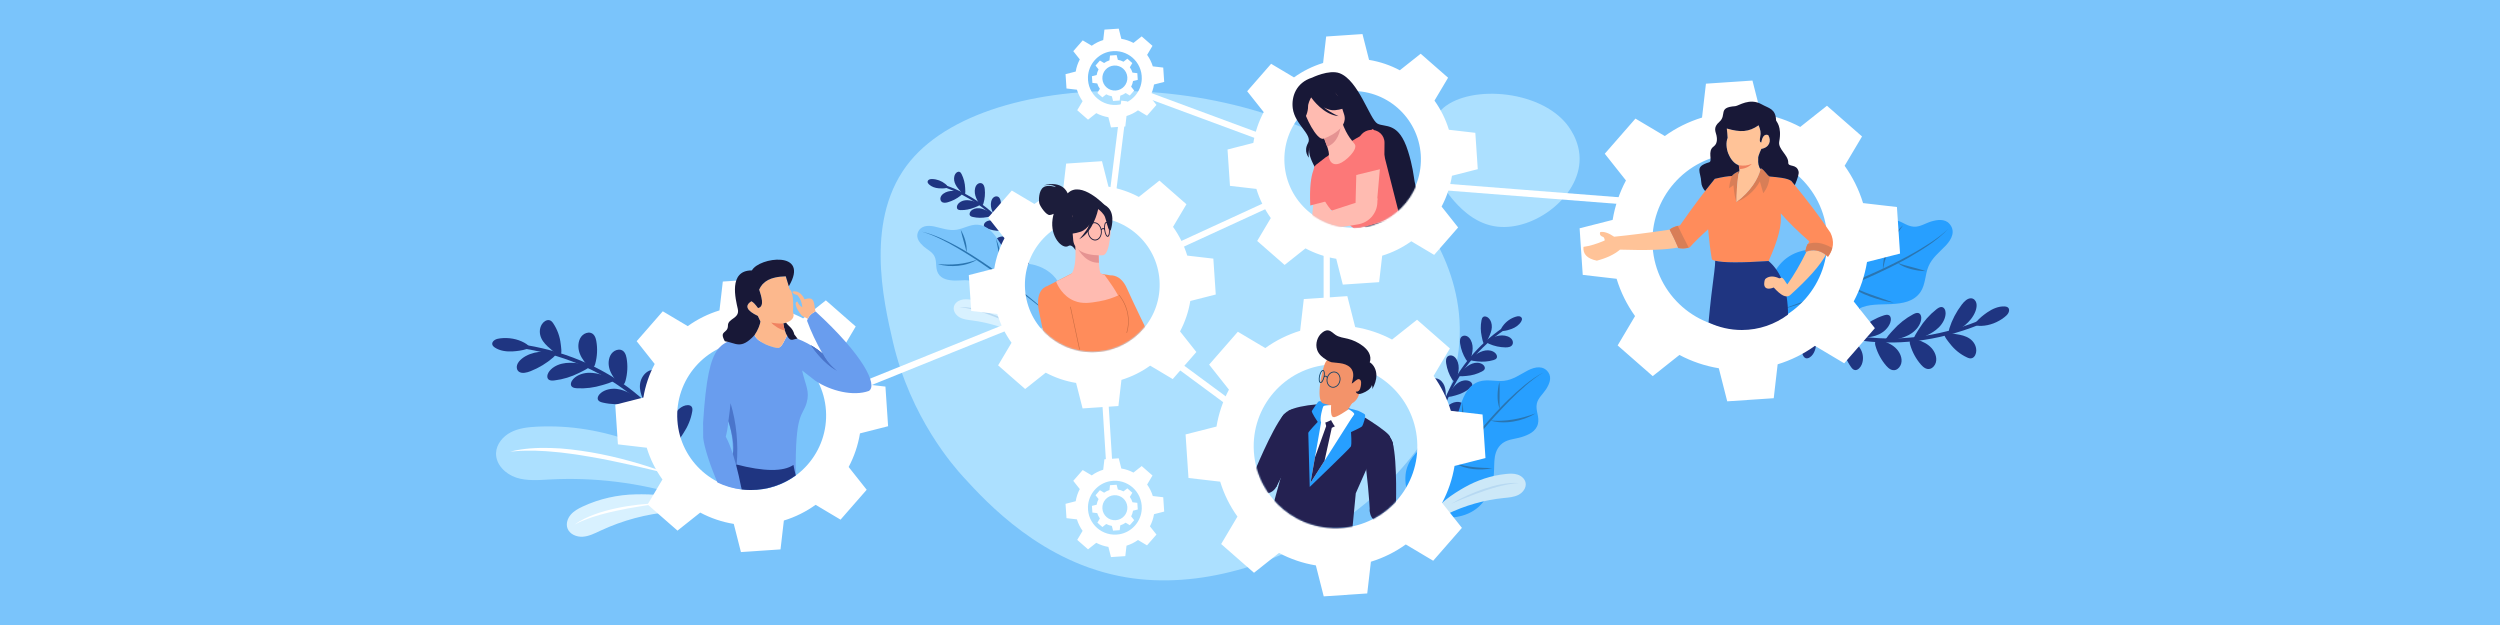 <svg width="1920" height="480" viewBox="0 0 1920 480" fill="none" xmlns="http://www.w3.org/2000/svg">
<rect x="0" y="0" width="1920" height="480" fill="#333333" stroke="none"/>
<g clip-path="url(#clip0_4013_35511)">
<rect width="1920" height="480" fill="#BBDFFF"/>
<path d="M1920.22 0H-0.109V480H1920.22V0Z" fill="#7AC4FB"/>
<g clip-path="url(#clip1_4013_35511)">
<path d="M537.715 380.19C537.908 379.88 537.976 379.512 537.889 379.164C530.544 350.225 514.298 324.342 490.9 304.314C467.502 284.286 437.687 270.73 404.683 265.118C403.832 264.973 402.933 265.486 402.672 266.26C402.411 267.034 402.895 267.779 403.745 267.924C436.208 273.439 465.521 286.772 488.532 306.472C511.534 326.171 527.519 351.618 534.738 380.083C534.931 380.828 535.782 381.235 536.652 380.983C537.125 380.838 537.492 380.548 537.715 380.19Z" fill="#1F3581"/>
<path d="M384.205 259.847C382.832 260.012 381.421 260.273 380.204 260.96C378.986 261.637 378 262.818 378 264.027C378 265.275 379.015 266.243 380.088 266.949C383.799 269.407 388.805 270.161 393.705 269.871C397.107 269.668 401.011 269.184 404.326 268.091C408.453 266.727 404.684 264.327 402.693 263.224C397.397 260.302 390.786 259.054 384.205 259.847Z" fill="#1F3581"/>
<path d="M424.942 248.41C424.207 247.307 423.299 246.175 421.859 245.885C419.636 245.43 417.288 247.2 416.128 249.107C414.06 252.474 414.224 256.479 415.722 259.74C417.22 263.001 419.916 265.632 422.787 267.984C423.995 268.98 428.798 273.953 430.383 272.734C431.823 271.631 430.779 265.584 430.625 264.142C429.996 258.511 428.073 253.112 424.942 248.41Z" fill="#1F3581"/>
<path d="M425.916 292.142C424.398 292.326 422.736 292.413 421.586 291.658C419.798 290.487 420.127 287.894 421.296 285.988C423.355 282.621 427.375 280.318 431.473 279.331C435.571 278.344 439.765 278.518 443.805 278.973C445.506 279.167 453.276 279.302 453.034 281.063C452.822 282.669 446.269 285.62 444.752 286.385C438.866 289.365 432.42 291.358 425.916 292.142Z" fill="#1F3581"/>
<path d="M443.206 298.182C441.708 298.095 440.103 297.892 439.166 296.924C437.726 295.434 438.625 292.89 440.181 291.187C442.926 288.178 447.294 286.581 451.44 286.33C455.586 286.068 459.568 286.997 463.337 288.168C464.932 288.661 472.335 290.18 471.706 291.903C471.136 293.47 464.187 295.26 462.564 295.763C456.243 297.708 449.613 298.559 443.206 298.182Z" fill="#1F3581"/>
<path d="M463.037 309.211C461.616 308.882 460.109 308.417 459.403 307.304C458.321 305.582 459.712 303.173 461.558 301.712C464.815 299.129 469.358 298.238 473.407 298.645C477.457 299.051 481.1 300.619 484.492 302.399C485.923 303.154 492.746 305.863 491.789 307.488C490.91 308.969 483.854 309.656 482.192 309.888C475.698 310.826 469.135 310.613 463.037 309.211Z" fill="#1F3581"/>
<path d="M504.845 288.294C504.739 286.968 504.507 285.546 503.415 284.724C501.723 283.456 498.853 284.259 496.94 285.643C493.547 288.081 491.759 291.951 491.479 295.618C491.199 299.285 492.252 302.807 493.596 306.136C494.156 307.539 495.896 314.089 497.848 313.528C499.626 313.015 501.627 306.861 502.178 305.429C504.343 299.827 505.28 293.964 504.845 288.294Z" fill="#1F3581"/>
<path d="M480.126 326.907C478.676 326.656 477.13 326.269 476.347 325.204C475.149 323.55 476.386 321.092 478.145 319.544C481.247 316.816 485.751 315.703 489.848 315.896C493.946 316.09 497.715 317.464 501.233 319.051C502.722 319.718 509.757 322.069 508.897 323.734C508.114 325.253 501.069 326.288 499.407 326.607C492.951 327.865 486.34 327.991 480.126 326.907Z" fill="#1F3581"/>
<path d="M531.608 316.137C531.84 314.792 531.966 313.322 531.125 312.286C529.83 310.69 526.901 310.941 524.727 311.948C520.9 313.728 518.242 317.25 517.073 320.868C515.903 324.487 516.038 328.212 516.483 331.792C516.676 333.311 516.715 340.191 518.706 340.007C520.523 339.833 523.944 334.076 524.833 332.74C528.283 327.574 530.622 321.884 531.608 316.137Z" fill="#1F3581"/>
<path d="M413.915 270.267C409.237 270.877 404.473 272.483 400.829 275.424C399.138 276.789 397.669 278.482 397.099 280.388C396.528 282.294 397.002 284.413 398.626 285.526C400.945 287.112 404.55 286.222 407.488 285.061C413.818 282.545 419.81 278.956 424.817 274.553C431.533 268.642 417.752 269.774 413.915 270.267Z" fill="#1F3581"/>
<path d="M515.409 335.481C511.862 333.139 507.484 331.562 502.816 331.727C500.642 331.804 498.37 332.288 496.524 333.478C494.679 334.668 493.345 336.671 493.557 338.558C493.857 341.247 496.911 342.708 499.752 343.55C505.86 345.35 512.577 346.066 519.275 345.543C528.263 344.837 518.308 337.396 515.409 335.481Z" fill="#1F3581"/>
<path d="M446.678 274.534C444.658 271.012 443.604 266.871 444.513 262.749C444.938 260.833 445.817 258.879 447.412 257.428C449.007 255.967 451.403 255.096 453.443 255.58C456.352 256.267 457.473 259.208 457.956 261.869C458.98 267.587 458.729 273.673 457.106 279.546C454.941 287.422 448.33 277.408 446.678 274.534Z" fill="#1F3581"/>
<path d="M469.92 287.604C467.9 284.082 466.846 279.941 467.755 275.82C468.18 273.904 469.06 271.949 470.654 270.498C472.249 269.037 474.646 268.166 476.685 268.65C479.594 269.337 480.715 272.278 481.198 274.939C482.223 280.657 481.971 286.743 480.348 292.616C478.173 300.492 471.563 290.488 469.92 287.604Z" fill="#1F3581"/>
<path d="M1345.88 220.444C1345.88 220.812 1346.01 221.16 1346.26 221.412C1367.54 242.33 1394.84 256.012 1425.23 260.975C1455.61 265.939 1488.12 262.039 1519.25 249.684C1520.05 249.364 1520.55 248.455 1520.38 247.662C1520.19 246.868 1519.4 246.481 1518.6 246.8C1487.99 258.953 1456.02 262.794 1426.14 257.908C1396.26 253.022 1369.41 239.573 1348.48 219.003C1347.93 218.461 1346.99 218.567 1346.38 219.235C1346.06 219.583 1345.88 220.018 1345.88 220.444Z" fill="#1F3581"/>
<path d="M1539.49 243.54C1540.59 242.688 1541.65 241.73 1542.34 240.511C1543.02 239.302 1543.25 237.783 1542.63 236.748C1541.98 235.683 1540.62 235.383 1539.33 235.335C1534.87 235.161 1530.22 237.125 1526.18 239.921C1523.37 241.866 1520.29 244.304 1518.02 246.955C1515.2 250.264 1519.66 250.361 1521.93 250.264C1527.98 250.013 1534.28 247.652 1539.49 243.54Z" fill="#1F3581"/>
<path d="M1510.61 274.481C1511.8 275.042 1513.17 275.535 1514.55 275.042C1516.69 274.277 1517.77 271.539 1517.78 269.304C1517.8 265.357 1515.58 262.019 1512.62 260.006C1509.65 257.994 1505.98 257.152 1502.3 256.629C1500.75 256.407 1494.07 254.655 1493.35 256.513C1492.69 258.206 1496.71 262.831 1497.6 263.983C1501.04 268.482 1505.48 272.091 1510.61 274.481Z" fill="#1F3581"/>
<path d="M1487.09 237.618C1488.29 236.669 1489.66 235.731 1491.04 235.779C1493.18 235.847 1494.24 238.246 1494.23 240.481C1494.22 244.429 1491.98 248.493 1488.98 251.463C1486 254.434 1482.32 256.465 1478.62 258.178C1477.07 258.904 1470.36 262.822 1469.66 261.197C1469.01 259.707 1473.08 253.785 1473.98 252.344C1477.46 246.722 1481.94 241.662 1487.09 237.618Z" fill="#1F3581"/>
<path d="M1469.18 241.43C1470.51 240.723 1471.98 240.065 1473.29 240.404C1475.3 240.927 1475.84 243.568 1475.4 245.832C1474.61 249.828 1471.7 253.456 1468.29 255.837C1464.88 258.217 1461 259.494 1457.18 260.452C1455.56 260.858 1448.44 263.403 1448.09 261.603C1447.76 259.958 1452.78 254.821 1453.9 253.553C1458.29 248.619 1463.52 244.449 1469.18 241.43Z" fill="#1F3581"/>
<path d="M1446.52 242.311C1447.91 241.846 1449.44 241.459 1450.62 242.049C1452.44 242.959 1452.49 245.746 1451.67 247.952C1450.22 251.851 1446.81 254.976 1443.14 256.727C1439.46 258.479 1435.53 259.04 1431.71 259.282C1430.1 259.378 1422.86 260.607 1422.84 258.72C1422.82 256.998 1428.5 252.751 1429.8 251.677C1434.85 247.506 1440.58 244.285 1446.52 242.311Z" fill="#1F3581"/>
<path d="M1421.62 281.915C1422.4 282.989 1423.33 284.082 1424.7 284.217C1426.8 284.43 1428.83 282.244 1429.76 280.067C1431.4 276.225 1430.92 271.987 1429.25 268.707C1427.59 265.427 1424.86 262.97 1421.99 260.812C1420.78 259.903 1415.9 255.21 1414.53 256.7C1413.28 258.064 1414.75 264.353 1415.02 265.873C1416.08 271.794 1418.31 277.299 1421.62 281.915Z" fill="#1F3581"/>
<path d="M1422.73 236.059C1424.11 235.517 1425.62 235.043 1426.85 235.556C1428.74 236.349 1428.95 239.097 1428.24 241.322C1427.01 245.27 1423.73 248.56 1420.13 250.524C1416.53 252.488 1412.61 253.272 1408.77 253.736C1407.15 253.93 1399.93 255.584 1399.79 253.717C1399.67 252.014 1405.16 247.466 1406.41 246.325C1411.28 241.913 1416.87 238.371 1422.73 236.059Z" fill="#1F3581"/>
<path d="M1384.32 272.016C1384.82 273.283 1385.47 274.609 1386.72 275.054C1388.66 275.751 1391.03 274.009 1392.37 272.016C1394.72 268.504 1395.16 264.111 1394.29 260.405C1393.42 256.709 1391.37 253.594 1389.13 250.759C1388.18 249.559 1384.58 243.696 1382.97 244.895C1381.51 245.979 1381.57 252.694 1381.51 254.281C1381.22 260.512 1382.17 266.598 1384.32 272.016Z" fill="#1F3581"/>
<path d="M1508.69 250.079C1512.37 247.128 1515.61 243.277 1517.21 238.874C1517.95 236.823 1518.32 234.617 1517.83 232.692C1517.32 230.766 1515.82 229.199 1513.85 229.092C1511.04 228.938 1508.42 231.569 1506.52 234.095C1502.41 239.532 1499.15 245.715 1497.16 252.082C1494.48 260.625 1505.68 252.488 1508.69 250.079Z" fill="#1F3581"/>
<path d="M1388.14 247.063C1392.39 247.218 1396.94 246.299 1400.85 243.725C1402.67 242.535 1404.36 240.939 1405.32 238.955C1406.28 236.972 1406.38 234.572 1405.22 233.073C1403.57 230.925 1400.2 231.263 1397.34 232.028C1391.18 233.663 1385.06 236.536 1379.61 240.474C1372.3 245.748 1384.66 246.938 1388.14 247.063Z" fill="#1F3581"/>
<path d="M1478.48 263.453C1482.03 265.417 1485.07 268.407 1486.43 272.412C1487.07 274.27 1487.32 276.399 1486.71 278.469C1486.1 280.54 1484.51 282.533 1482.52 283.181C1479.68 284.1 1477.18 282.175 1475.41 280.153C1471.57 275.799 1468.63 270.467 1466.97 264.604C1464.74 256.728 1475.58 261.846 1478.48 263.453Z" fill="#1F3581"/>
<path d="M1451.84 264.351C1455.38 266.315 1458.43 269.305 1459.79 273.311C1460.43 275.168 1460.68 277.297 1460.07 279.368C1459.46 281.438 1457.87 283.431 1455.88 284.08C1453.03 284.999 1450.54 283.073 1448.76 281.051C1444.93 276.697 1441.99 271.366 1440.33 265.502C1438.1 257.627 1448.94 262.745 1451.84 264.351Z" fill="#1F3581"/>
<path d="M1384.37 261.22C1394.88 263.039 1405.48 258.423 1413.17 251.322C1418.22 246.658 1421.1 240.398 1427.57 237.098C1435.17 233.219 1443.9 234.012 1452.5 233.548C1461.1 233.083 1469.88 231.738 1474.98 224.191C1478.77 218.589 1478.47 210.936 1480.95 204.86C1483.75 197.98 1489.63 193.587 1494.36 188.585C1499.09 183.583 1501.97 177.4 1497.2 171.914C1493.65 167.831 1487.81 168.721 1483.29 170.057C1478.78 171.392 1474.62 174.362 1469.87 174.111C1463.75 173.782 1459.94 168.983 1453.69 168.75C1447.16 168.508 1442.72 173.704 1439.42 178.881C1436.11 184.047 1434.55 190.307 1428.62 193.413C1419.28 198.299 1409.89 192.378 1399.93 191.585C1386.34 190.501 1373.45 193.742 1365.04 205.508C1350.9 225.275 1356.61 256.411 1384.37 261.22Z" fill="#279FFF"/>
<path d="M1364.36 239.005C1370.29 237.312 1376.14 235.396 1382 233.49C1387.84 231.536 1393.65 229.494 1399.44 227.404C1405.23 225.334 1410.96 223.089 1416.68 220.815C1422.39 218.532 1428.07 216.19 1433.71 213.723C1439.32 211.217 1444.91 208.653 1450.42 205.934C1451.8 205.267 1453.17 204.57 1454.54 203.873C1455.91 203.177 1457.29 202.499 1458.64 201.774L1462.71 199.616L1466.72 197.352C1472.04 194.285 1477.26 191.073 1482.29 187.57C1487.28 184.019 1492.1 180.207 1496.28 175.785C1491.83 179.936 1486.93 183.593 1481.81 186.902C1476.71 190.25 1471.44 193.337 1466.06 196.249C1455.31 202.064 1444.25 207.347 1433 212.214C1421.8 217.206 1410.41 221.773 1398.96 226.224C1393.24 228.459 1387.49 230.626 1381.72 232.735C1375.95 234.893 1370.16 236.954 1364.36 239.005Z" fill="#2A75B1"/>
<path d="M1478.94 208.228C1477.16 207.59 1475.37 207.058 1473.58 206.554C1471.79 206.042 1470 205.587 1468.22 205.103C1466.42 204.658 1464.65 204.155 1462.87 203.671C1461.1 203.158 1459.34 202.655 1457.61 201.91C1458.97 203.236 1460.71 204.136 1462.44 204.881C1464.18 205.635 1465.98 206.216 1467.8 206.7C1469.63 207.164 1471.46 207.561 1473.33 207.812C1475.18 208.083 1477.05 208.257 1478.94 208.228Z" fill="#2A75B1"/>
<path d="M1461.51 173.066C1459.08 175.176 1456.99 177.643 1455.11 180.236C1453.23 182.839 1451.62 185.635 1450.25 188.538C1449.56 189.989 1448.99 191.489 1448.41 192.988C1448.15 193.743 1447.93 194.527 1447.69 195.291L1447.34 196.443L1447.08 197.623C1446.92 198.407 1446.72 199.19 1446.58 199.974L1446.27 202.364C1446.23 202.761 1446.17 203.157 1446.13 203.554L1446.1 204.754C1446.08 205.557 1446.07 206.35 1446.07 207.144C1446.74 204.019 1447.34 200.942 1448.37 197.971C1449.32 194.991 1450.44 192.069 1451.81 189.244C1453.12 186.399 1454.62 183.642 1456.23 180.942C1457.85 178.262 1459.61 175.63 1461.51 173.066Z" fill="#2A75B1"/>
<path d="M1454.44 232.465C1448.56 230.307 1442.67 228.392 1436.86 226.234C1433.95 225.189 1431.07 224.067 1428.24 222.838C1425.42 221.599 1422.6 220.313 1419.96 218.648C1422.18 220.864 1424.91 222.528 1427.68 223.999C1429.05 224.763 1430.5 225.373 1431.92 226.041C1433.37 226.64 1434.82 227.24 1436.29 227.772C1439.24 228.837 1442.22 229.795 1445.25 230.569C1448.27 231.372 1451.33 232.049 1454.44 232.465Z" fill="#2A75B1"/>
<path d="M1408.28 194.672C1406.99 196.926 1406.03 199.345 1405.21 201.812C1404.4 204.28 1403.81 206.815 1403.38 209.379C1402.99 211.952 1402.81 214.565 1402.9 217.187C1403.03 219.799 1403.47 222.421 1404.35 224.879C1404.16 222.286 1404.1 219.751 1404.22 217.216C1404.39 214.681 1404.64 212.165 1405.05 209.659C1405.83 204.638 1407.01 199.693 1408.28 194.672Z" fill="#2A75B1"/>
<path d="M412.23 327.69C405.387 328.039 398.381 328.832 392.292 331.986C386.213 335.14 381.187 341.139 380.965 347.999C380.675 356.707 388.165 364.08 396.438 366.799C404.711 369.518 413.651 368.695 422.339 368.231C456.406 366.431 490.793 370.669 523.411 380.703C531.239 383.112 542.363 386.44 549.176 380.141C540.043 361.487 505.84 346.906 487.314 339.814C463.462 330.69 437.744 326.384 412.23 327.69Z" fill="#ACE0FF"/>
<path d="M514.017 364.147C504.372 360.276 494.466 357.054 484.443 354.287C474.421 351.491 464.274 349.159 454 347.389C443.727 345.695 433.366 344.273 422.919 344.051C412.501 343.76 401.957 344.312 391.848 346.847C394.447 346.673 397.028 346.469 399.599 346.228C402.169 346.034 404.769 346.16 407.34 346.111C409.911 345.995 412.491 346.198 415.062 346.315C417.633 346.44 420.203 346.489 422.764 346.789L430.457 347.495L438.121 348.463C440.682 348.743 443.224 349.208 445.776 349.575C448.327 349.943 450.869 350.349 453.401 350.843C463.578 352.536 473.687 354.703 483.777 356.938C486.309 357.471 488.812 358.099 491.344 358.67C493.876 359.231 496.379 359.851 498.902 360.451C503.966 361.583 508.972 362.899 514.017 364.147Z" fill="white"/>
<path d="M447.605 388.975C444.184 390.571 440.772 392.419 438.317 395.283C435.863 398.147 434.539 402.25 435.834 405.801C437.477 410.3 442.821 412.525 447.605 412.196C452.389 411.867 456.777 409.603 461.116 407.581C478.135 399.618 496.556 394.683 515.266 393.067C519.76 392.68 526.12 392.081 528.294 387.456C519.789 379.822 499.33 379.444 488.409 379.657C474.366 379.918 460.353 383.034 447.605 388.975Z" fill="#D8F1FF"/>
<path d="M507.07 386.547C501.349 386.566 495.627 386.963 489.945 387.621C484.252 388.269 478.589 389.169 472.983 390.388C467.388 391.646 461.811 393.059 456.428 395.11C451.055 397.113 445.778 399.57 441.148 402.957C442.443 402.328 443.719 401.689 444.976 401.041C446.251 400.412 447.604 399.938 448.899 399.377C450.185 398.786 451.547 398.361 452.881 397.887C454.215 397.422 455.539 396.909 456.911 396.542L460.98 395.313L465.097 394.22C466.46 393.833 467.852 393.552 469.234 393.204C470.616 392.865 471.998 392.546 473.389 392.275C478.927 391.036 484.532 390.049 490.148 389.111C491.549 388.859 492.96 388.656 494.361 388.434C495.763 388.192 497.174 387.998 498.585 387.785C501.407 387.311 504.238 386.953 507.07 386.547Z" fill="white"/>
<path d="M1076.85 149.406C983.909 51.044 763.867 45.539 699.163 123.562C663.511 166.551 678.414 230.806 685.759 262.513C699.289 320.857 732.641 358.417 739.919 366.39C757.595 385.722 800.515 432.687 865.103 443.417C975.462 461.762 1113.15 368.373 1120.79 263.016C1125.19 202.273 1084.88 157.911 1076.85 149.406Z" fill="#ACE0FF"/>
<path d="M1201.8 93.663C1177.95 66.891 1121.48 65.391 1104.87 86.629C1095.72 98.337 1099.55 115.83 1101.43 124.461C1104.9 140.348 1113.46 150.575 1115.33 152.742C1119.86 158.006 1130.88 170.787 1147.45 173.709C1175.77 178.702 1211.11 153.284 1213.07 124.596C1214.2 108.061 1203.86 95.985 1201.8 93.663Z" fill="#ACE0FF"/>
<path d="M796.572 226.22C796.687 226.036 796.736 225.824 796.697 225.591C793.508 206.811 785.351 189.182 773.106 174.601C760.861 160.02 744.915 148.951 726.987 142.575C726.523 142.411 726.02 142.652 725.856 143.117C725.692 143.581 725.934 144.084 726.397 144.249C744.025 150.509 759.711 161.404 771.753 175.743C783.795 190.082 791.817 207.421 794.948 225.882C795.035 226.365 795.489 226.694 795.972 226.607C796.233 226.578 796.446 226.433 796.572 226.22Z" fill="#1F3581"/>
<path d="M715.911 137.508C715.157 137.488 714.374 137.537 713.688 137.856C713.001 138.175 712.422 138.833 712.393 139.588C712.354 140.372 712.886 141.059 713.456 141.6C715.418 143.468 718.143 144.368 720.839 144.609C722.714 144.774 724.86 144.813 726.706 144.406C729.006 143.913 727.015 142.074 725.952 141.213C723.13 138.94 719.544 137.585 715.911 137.508Z" fill="#1F3581"/>
<path d="M738.576 133.859C738.208 133.105 737.745 132.321 736.962 132.011C735.754 131.527 734.42 132.447 733.724 133.54C732.497 135.475 732.468 138 733.193 140.168C733.917 142.345 735.319 144.222 736.826 145.944C737.464 146.67 739.948 150.201 740.856 149.582C741.678 149.011 741.282 145.131 741.233 144.212C741.059 140.632 740.161 137.081 738.576 133.859Z" fill="#1F3581"/>
<path d="M737.849 161.365C737.008 161.346 736.099 161.259 735.49 160.688C734.543 159.798 734.804 158.201 735.5 157.108C736.727 155.173 738.999 154.079 741.27 153.809C743.541 153.547 745.841 154.012 748.045 154.65C748.972 154.921 753.225 155.676 753.041 156.76C752.877 157.746 749.204 159.033 748.354 159.382C745.02 160.736 741.434 161.433 737.849 161.365Z" fill="#1F3581"/>
<path d="M747.146 166.639C746.325 166.455 745.455 166.184 744.972 165.507C744.228 164.452 744.798 162.933 745.697 161.995C747.282 160.34 749.727 159.721 752.008 159.924C754.288 160.117 756.444 161.046 758.473 162.101C759.333 162.546 763.344 164.143 762.948 165.168C762.59 166.107 758.734 166.629 757.826 166.794C754.308 167.471 750.645 167.432 747.146 166.639Z" fill="#1F3581"/>
<path d="M757.701 175.271C756.928 174.942 756.116 174.526 755.768 173.761C755.227 172.581 756.058 171.197 757.111 170.442C758.976 169.107 761.489 168.943 763.693 169.543C765.896 170.152 767.858 171.449 769.656 172.852C770.419 173.442 774.082 175.735 773.502 176.674C772.98 177.525 769.095 177.341 768.167 177.351C764.592 177.38 760.996 176.674 757.701 175.271Z" fill="#1F3581"/>
<path d="M781.214 165.77C781.195 164.928 781.108 164.019 780.538 163.409C779.649 162.461 778.054 162.722 776.962 163.419C775.029 164.648 773.937 166.921 773.686 169.205C773.425 171.478 773.908 173.781 774.536 175.978C774.807 176.906 775.57 181.164 776.653 180.98C777.638 180.815 778.914 177.129 779.262 176.278C780.605 172.959 781.291 169.36 781.214 165.77Z" fill="#1F3581"/>
<path d="M766.551 187.847C765.758 187.567 764.927 187.189 764.531 186.454C763.922 185.312 764.676 183.88 765.681 183.058C767.459 181.616 769.962 181.306 772.205 181.781C774.447 182.255 776.467 183.445 778.351 184.741C779.144 185.293 782.932 187.373 782.42 188.341C781.946 189.221 778.052 189.269 777.134 189.327C773.548 189.55 769.924 189.057 766.551 187.847Z" fill="#1F3581"/>
<path d="M795.071 185.536C795.236 184.714 795.352 183.804 794.917 183.079C794.25 181.966 792.636 181.869 791.418 182.314C789.263 183.098 787.707 185.082 786.963 187.249C786.219 189.416 786.18 191.758 786.325 194.051C786.383 195.018 786.209 199.334 787.301 199.392C788.297 199.44 790.345 196.121 790.867 195.367C792.926 192.425 794.366 189.058 795.071 185.536Z" fill="#1F3581"/>
<path d="M731.894 146.61C729.313 146.59 726.656 147.181 724.568 148.709C723.602 149.416 722.751 150.354 722.384 151.496C722.017 152.638 722.21 154.012 723.07 154.853C724.297 156.053 726.298 155.802 727.941 155.328C731.488 154.302 734.87 152.56 737.741 150.238C741.597 147.113 734.01 146.629 731.894 146.61Z" fill="#1F3581"/>
<path d="M785.64 196.266C783.765 194.496 781.407 193.122 778.845 192.822C777.657 192.687 776.391 192.793 775.347 193.383C774.303 193.973 773.511 195.105 773.578 196.315C773.665 198.027 775.299 199.208 776.826 199.982C780.121 201.636 783.784 202.672 787.466 202.914C792.414 203.243 787.176 197.718 785.64 196.266Z" fill="#1F3581"/>
<path d="M749.728 152.117C748.723 149.736 748.268 147.047 748.887 144.541C749.177 143.37 749.718 142.228 750.636 141.454C751.554 140.68 752.898 140.341 753.999 140.816C755.575 141.493 756.106 143.438 756.29 145.15C756.686 148.827 756.367 152.62 755.314 156.161C753.884 160.902 750.549 154.061 749.728 152.117Z" fill="#1F3581"/>
<path d="M762.087 162.316C761.082 159.936 760.628 157.246 761.246 154.74C761.536 153.569 762.077 152.427 762.996 151.653C763.914 150.879 765.257 150.541 766.359 151.015C767.934 151.692 768.466 153.637 768.649 155.349C769.046 159.026 768.727 162.819 767.673 166.36C766.243 171.111 762.909 164.27 762.087 162.316Z" fill="#1F3581"/>
<path d="M813.891 219.265C810.856 211.341 803.26 206 795.103 203.658C789.749 202.12 784.173 202.729 779.195 199.662C773.348 196.063 770.323 189.783 766.457 184.094C762.601 178.415 758.049 172.977 750.656 172.58C745.167 172.29 739.909 175.638 734.623 176.451C728.64 177.36 723.141 175.144 717.681 173.974C712.22 172.803 706.702 173.374 704.807 178.879C703.396 182.982 706.421 186.6 709.214 189.135C712.008 191.67 715.806 193.286 717.574 196.643C719.855 200.959 718.048 205.526 720.454 209.889C722.967 214.446 728.437 215.346 733.434 215.482C738.421 215.617 743.466 214.117 748.076 216.885C755.353 221.258 755.044 230.101 758.571 237.232C763.394 246.956 770.961 254.426 782.684 255.335C802.38 256.874 821.912 240.203 813.891 219.265Z" fill="#7AC4FB"/>
<path d="M806.498 242.049C802.874 238.702 799.124 235.489 795.384 232.267C791.615 229.084 787.797 225.959 783.951 222.863C780.114 219.757 776.18 216.767 772.237 213.797C768.284 210.836 764.303 207.914 760.263 205.079C756.204 202.273 752.106 199.506 747.931 196.865C746.897 196.187 745.843 195.549 744.79 194.891C743.737 194.243 742.693 193.585 741.63 192.956L738.44 191.059L735.203 189.25C730.863 186.879 726.456 184.625 721.933 182.632C717.391 180.687 712.733 178.955 707.91 177.91C712.655 179.255 717.236 181.093 721.663 183.232C726.108 185.331 730.438 187.673 734.691 190.15C743.195 195.104 751.439 200.493 759.49 206.172C767.598 211.775 775.485 217.677 783.313 223.666C787.227 226.656 791.112 229.694 794.968 232.761C798.844 235.828 802.671 238.934 806.498 242.049Z" fill="#2A75B1"/>
<path d="M737.82 176.449C738.101 177.93 738.468 179.371 738.854 180.803C739.231 182.235 739.647 183.648 740.033 185.06C740.459 186.473 740.836 187.886 741.222 189.298C741.589 190.721 741.966 192.124 742.15 193.623C742.527 192.143 742.44 190.595 742.256 189.105C742.073 187.605 741.734 186.134 741.329 184.693C740.903 183.261 740.43 181.838 739.84 180.465C739.26 179.081 738.622 177.726 737.82 176.449Z" fill="#2A75B1"/>
<path d="M720.27 202.785C722.744 203.578 725.343 203.994 727.933 204.207C730.533 204.429 733.162 204.371 735.762 204.12C737.066 204.004 738.352 203.771 739.647 203.549C740.285 203.423 740.923 203.249 741.56 203.094L742.517 202.862L743.455 202.562C744.073 202.359 744.701 202.165 745.31 201.943L747.118 201.178C747.417 201.043 747.717 200.917 748.007 200.782L748.867 200.317C749.437 200.008 750.007 199.688 750.558 199.359C748.084 200.182 745.678 201.033 743.174 201.556C740.691 202.127 738.168 202.562 735.636 202.794C733.104 203.065 730.553 203.172 727.992 203.172C725.421 203.152 722.86 203.026 720.27 202.785Z" fill="#2A75B1"/>
<path d="M764.91 183.23C765.809 188.126 766.882 192.945 767.752 197.792C768.206 200.211 768.602 202.64 768.911 205.078C769.201 207.516 769.452 209.954 769.366 212.451C770.013 210.032 770.061 207.487 769.955 204.991C769.926 203.733 769.762 202.495 769.646 201.256C769.472 200.018 769.298 198.779 769.066 197.56C768.612 195.112 768.051 192.683 767.355 190.294C766.669 187.884 765.896 185.524 764.91 183.23Z" fill="#2A75B1"/>
<path d="M757.316 230.263C759.433 230.215 761.53 229.886 763.589 229.421C765.657 228.966 767.677 228.328 769.658 227.573C771.63 226.78 773.543 225.832 775.341 224.69C777.129 223.529 778.781 222.155 780.144 220.539C778.395 221.739 776.645 222.813 774.809 223.78C772.963 224.7 771.088 225.561 769.165 226.315C765.319 227.844 761.356 229.063 757.316 230.263Z" fill="#2A75B1"/>
<path d="M745.757 230.141C743.157 229.793 740.461 229.609 737.948 230.373C735.435 231.138 733.125 233.054 732.565 235.618C731.85 238.878 734.159 242.178 737.088 243.774C740.016 245.371 743.437 245.69 746.743 246.116C759.703 247.809 772.354 251.795 783.941 257.842C786.725 259.294 790.677 261.326 793.683 259.419C791.538 251.756 779.67 243.88 773.185 239.923C764.844 234.834 755.45 231.428 745.757 230.141Z" fill="#D8F1FF"/>
<path d="M781.564 250.952C778.201 248.824 774.693 246.918 771.107 245.176C767.531 243.425 763.869 241.838 760.119 240.454C756.369 239.1 752.561 237.842 748.647 237.029C744.743 236.197 740.732 235.665 736.75 235.926C737.745 236.042 738.731 236.149 739.707 236.236C740.693 236.342 741.66 236.565 742.636 236.729C743.612 236.865 744.569 237.116 745.525 237.349C746.482 237.571 747.449 237.774 748.396 238.065L751.247 238.868L754.069 239.767C755.016 240.048 755.934 240.406 756.872 240.716C757.809 241.035 758.737 241.364 759.655 241.722C763.366 243.067 767.029 244.586 770.672 246.134C771.591 246.511 772.489 246.918 773.398 247.314C774.316 247.701 775.215 248.108 776.123 248.514C777.95 249.288 779.747 250.13 781.564 250.952Z" fill="#B7D9F2"/>
<path d="M1100.97 366.951C1100.79 366.786 1100.66 366.554 1100.64 366.293C1098.51 344.329 1102.28 322.124 1111.54 302.095C1120.79 282.067 1135.27 264.835 1153.38 252.247C1153.85 251.918 1154.5 252.044 1154.81 252.508C1155.14 252.973 1155.03 253.621 1154.55 253.94C1136.74 266.315 1122.51 283.257 1113.4 302.956C1104.29 322.656 1100.59 344.484 1102.68 366.08C1102.74 366.651 1102.33 367.154 1101.76 367.202C1101.47 367.241 1101.18 367.144 1100.97 366.951Z" fill="#1F3581"/>
<path d="M1164.23 243.201C1165.07 242.949 1165.96 242.766 1166.82 242.911C1167.68 243.056 1168.53 243.617 1168.79 244.449C1169.07 245.31 1168.68 246.249 1168.22 247.023C1166.59 249.703 1163.82 251.541 1160.87 252.635C1158.84 253.389 1156.44 254.086 1154.25 254.202C1151.53 254.347 1153.2 251.686 1154.13 250.409C1156.59 246.994 1160.19 244.391 1164.23 243.201Z" fill="#1F3581"/>
<path d="M1137.78 246.017C1137.97 245.059 1138.25 244.034 1139.03 243.453C1140.23 242.554 1142.01 243.163 1143.11 244.179C1145.07 245.969 1145.86 248.775 1145.72 251.426C1145.56 254.077 1144.57 256.602 1143.41 258.992C1142.92 259.999 1141.21 264.711 1140.01 264.285C1138.92 263.898 1138.18 259.437 1137.96 258.402C1137.06 254.348 1136.99 250.1 1137.78 246.017Z" fill="#1F3581"/>
<path d="M1146.95 276.553C1147.87 276.282 1148.87 275.905 1149.38 275.082C1150.17 273.805 1149.4 272.093 1148.29 271.077C1146.33 269.287 1143.46 268.755 1140.84 269.151C1138.22 269.548 1135.79 270.777 1133.52 272.151C1132.57 272.731 1128.04 274.87 1128.57 276.031C1129.06 277.085 1133.56 277.405 1134.61 277.54C1138.73 278.034 1142.96 277.724 1146.95 276.553Z" fill="#1F3581"/>
<path d="M1138.15 285.29C1139.01 284.836 1139.91 284.274 1140.24 283.355C1140.75 281.943 1139.66 280.424 1138.36 279.649C1136.08 278.285 1133.17 278.334 1130.68 279.253C1128.2 280.172 1126.06 281.856 1124.11 283.655C1123.29 284.42 1119.28 287.419 1120.03 288.445C1120.72 289.383 1125.19 288.793 1126.26 288.706C1130.4 288.387 1134.48 287.225 1138.15 285.29Z" fill="#1F3581"/>
<path d="M1128.97 298.149C1129.73 297.55 1130.52 296.834 1130.68 295.866C1130.93 294.386 1129.58 293.089 1128.17 292.567C1125.69 291.638 1122.82 292.218 1120.53 293.563C1118.25 294.908 1116.46 296.959 1114.87 299.078C1114.19 299.978 1110.8 303.655 1111.73 304.526C1112.57 305.319 1116.86 303.935 1117.9 303.664C1121.91 302.6 1125.71 300.723 1128.97 298.149Z" fill="#1F3581"/>
<path d="M1099.79 294.677C1099.56 293.728 1099.38 292.684 1099.84 291.832C1100.55 290.507 1102.41 290.313 1103.84 290.758C1106.38 291.551 1108.29 293.758 1109.27 296.225C1110.24 298.692 1110.42 301.411 1110.37 304.062C1110.35 305.184 1110.78 310.177 1109.52 310.293C1108.37 310.409 1105.81 306.674 1105.17 305.823C1102.65 302.533 1100.79 298.711 1099.79 294.677Z" fill="#1F3581"/>
<path d="M1122.89 314.895C1123.69 314.334 1124.51 313.666 1124.73 312.718C1125.07 311.257 1123.79 309.883 1122.41 309.274C1119.98 308.209 1117.09 308.616 1114.74 309.835C1112.38 311.054 1110.47 312.989 1108.76 315.021C1108.04 315.882 1104.43 319.355 1105.31 320.275C1106.11 321.116 1110.47 319.984 1111.52 319.762C1115.58 318.93 1119.48 317.275 1122.89 314.895Z" fill="#1F3581"/>
<path d="M1090.29 321.004C1089.86 320.133 1089.46 319.146 1089.72 318.217C1090.13 316.766 1091.91 316.176 1093.4 316.302C1096.04 316.524 1098.38 318.266 1099.87 320.462C1101.36 322.658 1102.11 325.271 1102.65 327.874C1102.87 328.977 1104.38 333.747 1103.17 334.143C1102.07 334.501 1098.77 331.415 1097.96 330.728C1094.79 328.038 1092.15 324.719 1090.29 321.004Z" fill="#1F3581"/>
<path d="M1149.11 258.246C1151.99 257.433 1155.14 257.298 1157.94 258.372C1159.23 258.875 1160.47 259.659 1161.23 260.83C1162 262 1162.19 263.587 1161.48 264.787C1160.48 266.499 1158.17 266.828 1156.18 266.799C1151.91 266.732 1147.59 265.812 1143.67 264.09C1138.42 261.758 1146.76 258.904 1149.11 258.246Z" fill="#1F3581"/>
<path d="M1104.11 330.128C1105.67 327.574 1107.89 325.329 1110.66 324.207C1111.95 323.684 1113.39 323.423 1114.74 323.761C1116.09 324.1 1117.31 325.135 1117.61 326.5C1118.03 328.444 1116.56 330.263 1115.09 331.589C1111.91 334.443 1108.12 336.717 1104.08 338.11C1098.65 339.987 1102.83 332.218 1104.11 330.128Z" fill="#1F3581"/>
<path d="M1130.85 269.827C1131.24 266.857 1130.94 263.712 1129.48 261.1C1128.81 259.881 1127.86 258.768 1126.6 258.178C1125.34 257.588 1123.73 257.617 1122.64 258.487C1121.09 259.726 1121.09 262.067 1121.4 264.032C1122.06 268.26 1123.57 272.401 1125.83 276.049C1128.88 280.925 1130.52 272.256 1130.85 269.827Z" fill="#1F3581"/>
<path d="M1120.13 284.999C1120.53 282.029 1120.23 278.884 1118.77 276.272C1118.09 275.053 1117.14 273.94 1115.88 273.35C1114.62 272.759 1113.02 272.789 1111.92 273.659C1110.37 274.898 1110.37 277.239 1110.68 279.203C1111.34 283.432 1112.85 287.573 1115.11 291.22C1118.15 296.097 1119.8 287.428 1120.13 284.999Z" fill="#1F3581"/>
<path d="M1079.5 364.437C1080.49 354.655 1087.36 346.373 1095.77 341.274C1101.28 337.926 1107.71 336.9 1112.34 331.966C1117.79 326.16 1119.26 318.217 1121.85 310.689C1124.44 303.162 1127.87 295.692 1136.03 293.012C1142.08 291.019 1148.97 293.167 1155.13 292.46C1162.08 291.657 1167.57 287.507 1173.31 284.536C1179.05 281.566 1185.41 280.521 1189.2 286.104C1192.02 290.254 1189.74 295.237 1187.4 298.914C1185.05 302.6 1181.29 305.561 1180.32 309.847C1179.07 315.362 1182.5 319.929 1181.12 325.541C1179.69 331.405 1173.85 334.065 1168.31 335.739C1162.77 337.413 1156.67 337.268 1152.36 341.767C1145.56 348.869 1148.58 358.661 1146.79 367.707C1144.36 380.053 1138.15 390.706 1125.33 395.292C1103.79 402.994 1076.89 390.29 1079.5 364.437Z" fill="#279FFF"/>
<path d="M1094.69 387.666C1097.73 382.819 1100.93 378.088 1104.15 373.347C1107.41 368.644 1110.72 363.981 1114.09 359.346C1117.43 354.702 1120.92 350.164 1124.43 345.646C1127.95 341.137 1131.51 336.657 1135.18 332.255C1138.87 327.881 1142.61 323.547 1146.47 319.318C1147.43 318.254 1148.41 317.209 1149.38 316.164C1150.36 315.119 1151.33 314.065 1152.33 313.039L1155.32 309.952L1158.39 306.943C1162.52 302.967 1166.76 299.116 1171.22 295.507C1175.7 291.946 1180.39 288.598 1185.47 285.957C1180.57 288.898 1176.01 292.353 1171.71 296.097C1167.38 299.803 1163.24 303.741 1159.24 307.795C1151.24 315.922 1143.65 324.456 1136.37 333.251C1129.01 341.979 1121.98 350.977 1115.04 360.062C1111.58 364.6 1108.15 369.176 1104.77 373.782C1101.35 378.378 1098.02 383.022 1094.69 387.666Z" fill="#2A75B1"/>
<path d="M1151.56 293.406C1151.69 295.148 1151.72 296.87 1151.72 298.583C1151.73 300.295 1151.7 302.008 1151.69 303.711C1151.65 305.414 1151.65 307.116 1151.65 308.81C1151.67 310.513 1151.68 312.196 1151.92 313.928C1151.05 312.39 1150.69 310.629 1150.44 308.906C1150.18 307.175 1150.12 305.433 1150.13 303.701C1150.16 301.969 1150.27 300.237 1150.5 298.515C1150.74 296.793 1151.05 295.09 1151.56 293.406Z" fill="#2A75B1"/>
<path d="M1179.17 317.527C1176.64 319.163 1173.86 320.42 1171.03 321.456C1168.19 322.491 1165.24 323.226 1162.25 323.739C1160.75 324 1159.24 324.136 1157.73 324.281C1156.98 324.329 1156.21 324.329 1155.46 324.358L1154.32 324.387L1153.18 324.329C1152.43 324.291 1151.66 324.262 1150.91 324.203L1148.66 323.894C1148.28 323.836 1147.91 323.787 1147.54 323.72L1146.43 323.458C1145.7 323.284 1144.97 323.1 1144.25 322.897C1147.27 323.062 1150.21 323.284 1153.18 323.11C1156.14 322.984 1159.08 322.713 1161.98 322.201C1164.9 321.736 1167.79 321.078 1170.65 320.295C1173.52 319.501 1176.36 318.582 1179.17 317.527Z" fill="#2A75B1"/>
<path d="M1123.33 309.246C1123.81 314.993 1124.07 320.702 1124.58 326.391C1124.8 329.236 1125.09 332.071 1125.49 334.886C1125.91 337.702 1126.37 340.508 1127.22 343.265C1125.76 340.75 1124.94 337.924 1124.3 335.099C1123.95 333.687 1123.75 332.255 1123.5 330.823C1123.33 329.391 1123.15 327.949 1123.02 326.517C1122.79 323.634 1122.67 320.75 1122.73 317.867C1122.77 314.984 1122.92 312.1 1123.33 309.246Z" fill="#2A75B1"/>
<path d="M1146.1 359.52C1143.72 360.11 1141.28 360.372 1138.83 360.488C1136.39 360.604 1133.93 360.507 1131.48 360.265C1129.03 359.975 1126.61 359.501 1124.25 358.775C1121.9 358.02 1119.63 356.985 1117.62 355.602C1119.94 356.414 1122.23 357.082 1124.57 357.604C1126.91 358.069 1129.27 358.466 1131.65 358.727C1136.41 359.249 1141.22 359.414 1146.1 359.52Z" fill="#2A75B1"/>
<path d="M1156.59 363.998C1159.61 363.681 1162.74 363.548 1165.62 364.521C1168.5 365.493 1171.11 367.783 1171.67 370.773C1172.39 374.569 1169.61 378.316 1166.16 380.071C1162.71 381.826 1158.74 382.078 1154.89 382.47C1139.82 384.001 1125.03 388.203 1111.41 394.833C1108.14 396.42 1103.49 398.64 1100.07 396.342C1102.81 387.537 1116.83 378.813 1124.47 374.437C1134.32 368.806 1145.31 365.161 1156.59 363.998Z" fill="#CCE8F8"/>
<path d="M1114.41 386.927C1118.37 384.57 1122.5 382.484 1126.71 380.585C1130.91 378.674 1135.21 376.963 1139.6 375.482C1143.99 374.034 1148.43 372.71 1153 371.9C1157.55 371.063 1162.22 370.587 1166.82 371.013C1165.67 371.118 1164.52 371.196 1163.38 371.265C1162.25 371.355 1161.11 371.588 1159.98 371.739C1158.84 371.869 1157.73 372.13 1156.6 372.354C1155.48 372.581 1154.36 372.777 1153.25 373.087L1149.93 373.92L1146.63 374.872C1145.53 375.175 1144.44 375.545 1143.34 375.879C1142.25 376.216 1141.17 376.564 1140.08 376.953C1135.73 378.384 1131.44 380.028 1127.17 381.695C1126.1 382.099 1125.04 382.545 1123.97 382.969C1122.89 383.382 1121.84 383.83 1120.78 384.267C1118.64 385.116 1116.53 386.035 1114.41 386.927Z" fill="#B7D9F2"/>
<path d="M842.67 64.09C843.125 65.58 843.811 66.964 844.7 68.193L842.786 71.415L844.71 73.098L846.633 74.782L849.571 72.45C850.905 73.156 852.364 73.659 853.901 73.911L854.828 77.549L857.38 77.375L859.931 77.201L860.366 73.475C861.854 73.021 863.236 72.334 864.464 71.444L867.682 73.359L869.364 71.434L871.045 69.508L868.716 66.567C869.422 65.232 869.924 63.771 870.176 62.232L873.809 61.304L873.635 58.749L873.461 56.195L869.741 55.76C869.286 54.269 868.6 52.886 867.711 51.657L869.625 48.435L867.701 46.752L865.778 45.068L862.84 47.4C861.506 46.694 860.047 46.19 858.51 45.939L857.583 42.301L855.031 42.475L852.48 42.649L852.045 46.374C850.557 46.829 849.175 47.516 847.947 48.406L844.729 46.49L843.047 48.416L841.366 50.341L843.695 53.282C842.989 54.618 842.487 56.079 842.235 57.617L838.602 58.546L838.776 61.1L838.95 63.655L842.67 64.09ZM855.572 50.341C860.869 49.983 865.45 53.989 865.798 59.291C866.155 64.593 862.154 69.18 856.858 69.528C851.562 69.886 846.981 65.88 846.633 60.578C846.275 55.276 850.276 50.69 855.572 50.341Z" fill="white"/>
<path d="M827.073 68.888C828.049 72.09 829.537 75.061 831.431 77.712L827.314 84.649L831.46 88.278L835.606 91.906L841.927 86.894C844.797 88.423 847.938 89.497 851.244 90.038L853.235 97.856L858.734 97.489L864.233 97.121L865.161 89.1C868.36 88.123 871.327 86.633 873.975 84.736L880.904 88.858L884.528 84.707L888.152 80.556L883.146 74.229C884.673 71.355 885.746 68.21 886.287 64.901L894.096 62.908L893.729 57.403L893.362 51.898L885.35 50.969C884.374 47.766 882.885 44.796 880.991 42.145L885.108 35.207L880.962 31.579L876.816 27.951L870.495 32.962C867.625 31.434 864.484 30.36 861.179 29.818L859.198 22L853.698 22.368L848.199 22.735L847.272 30.756C844.073 31.734 841.106 33.224 838.457 35.12L831.528 30.998L827.904 35.149L824.28 39.3L829.286 45.628C827.759 48.501 826.686 51.646 826.145 54.955L818.336 56.948L818.703 62.453L819.07 67.959L827.073 68.888ZM852.732 39.522C865.692 37.355 877.299 47.505 876.884 60.654C876.574 70.388 869.287 78.728 859.7 80.334C846.74 82.501 835.133 72.352 835.548 59.203C835.858 49.479 843.145 41.129 852.732 39.522Z" fill="white"/>
<path d="M842.674 394.075C843.128 395.565 843.815 396.948 844.704 398.177L842.79 401.399L844.713 403.082L846.637 404.766L849.575 402.434C850.908 403.141 852.368 403.644 853.904 403.895L854.832 407.533L857.384 407.359L859.935 407.185L860.37 403.46C861.858 403.005 863.24 402.318 864.468 401.428L867.686 403.344L869.368 401.418L871.049 399.493L868.72 396.551C869.426 395.216 869.928 393.755 870.179 392.217L873.813 391.288L873.639 388.734L873.465 386.179L869.745 385.744C869.29 384.254 868.604 382.87 867.715 381.641L869.629 378.419L867.705 376.736L865.782 375.052L862.844 377.384C861.51 376.678 860.051 376.175 858.514 375.923L857.587 372.285L855.035 372.459L852.484 372.633L852.049 376.359C850.56 376.813 849.178 377.5 847.951 378.39L844.733 376.475L843.051 378.4L841.37 380.326L843.699 383.267C842.993 384.602 842.491 386.063 842.239 387.602L838.605 388.53L838.779 391.085L838.953 393.639L842.674 394.075ZM855.576 380.326C860.873 379.968 865.454 383.973 865.801 389.275C866.159 394.578 862.158 399.164 856.862 399.512C851.566 399.87 846.985 395.865 846.637 390.562C846.279 385.26 850.28 380.674 855.576 380.326Z" fill="white"/>
<path d="M827.075 398.872C828.051 402.075 829.539 405.045 831.433 407.696L827.316 414.634L831.462 418.262L835.608 421.89L841.929 416.878C844.799 418.407 847.94 419.481 851.246 420.023L853.236 427.841L858.736 427.473L864.235 427.105L865.162 419.084C868.361 418.107 871.328 416.617 873.976 414.721L880.906 418.842L884.53 414.692L888.154 410.541L883.148 404.213C884.675 401.339 885.748 398.195 886.289 394.886L894.098 392.893L893.731 387.387L893.363 381.882L885.352 380.953C884.375 377.75 882.887 374.78 880.993 372.129L885.11 365.192L880.964 361.563L876.818 357.935L870.497 362.947C867.627 361.418 864.486 360.344 861.181 359.802L859.19 351.984L853.691 352.352L848.192 352.72L847.264 360.741C844.065 361.718 841.098 363.208 838.45 365.104L831.52 360.983L827.896 365.133L824.272 369.284L829.278 375.612C827.751 378.486 826.678 381.63 826.137 384.939L818.328 386.933L818.695 392.438L819.063 397.943L827.075 398.872ZM852.734 369.507C865.694 367.34 877.301 377.489 876.885 390.638C876.576 400.372 869.289 408.712 859.702 410.318C846.742 412.486 835.135 402.336 835.55 389.187C835.86 379.463 843.147 371.113 852.734 369.507Z" fill="white"/>
<path d="M964.909 145.082C967.392 153.21 971.162 160.747 975.975 167.462L965.527 185.052L976.052 194.263L986.577 203.474L1002.6 190.761C1009.89 194.641 1017.85 197.369 1026.23 198.743L1031.27 218.578L1045.22 217.639L1059.17 216.701L1061.52 196.373C1069.63 193.886 1077.16 190.112 1083.87 185.294L1101.44 195.753L1110.64 185.217L1119.84 174.68L1107.14 158.638C1111.02 151.343 1113.74 143.37 1115.11 134.981L1134.93 129.931L1133.99 115.969L1133.05 102.007L1112.75 99.656C1110.26 91.528 1106.49 83.991 1101.68 77.276L1112.13 59.686L1101.6 50.475L1091.08 41.264L1075.06 53.977C1067.77 50.097 1059.8 47.369 1051.43 45.995L1046.38 26.16L1032.43 27.099L1018.49 28.037L1016.14 48.366C1008.02 50.852 1000.49 54.626 993.786 59.444L976.226 48.995L967.025 59.531L957.825 70.068L970.524 86.11C966.648 93.405 963.923 101.378 962.551 109.767L942.738 114.817L943.676 128.779L944.613 142.741L964.909 145.082ZM1035.31 70C1064.21 68.055 1089.2 89.932 1091.15 118.862C1093.09 147.792 1071.24 172.813 1042.34 174.757C1013.44 176.702 988.451 154.826 986.509 125.896C984.566 96.966 1006.42 71.935 1035.31 70Z" fill="white"/>
<path d="M937.103 369.922C940.079 379.665 944.593 388.692 950.362 396.733L937.847 417.816L950.459 428.855L963.071 439.895L982.265 424.666C991.002 429.31 1000.54 432.581 1010.58 434.235L1016.62 458.008L1033.33 456.886L1050.04 455.763L1052.85 431.4C1062.59 428.42 1071.6 423.902 1079.64 418.125L1100.69 430.655L1111.72 418.028L1122.75 405.402L1107.54 386.186C1112.18 377.44 1115.44 367.89 1117.09 357.837L1140.84 351.79L1139.72 335.061L1138.6 318.332L1114.26 315.516C1111.29 305.773 1106.77 296.745 1101 288.705L1113.52 267.622L1100.91 256.582L1088.29 245.542L1069.1 260.772C1060.36 256.127 1050.83 252.857 1040.78 251.203L1034.74 227.43L1018.03 228.552L1001.32 229.674L998.511 254.037C988.779 257.018 979.762 261.536 971.731 267.312L950.672 254.782L939.645 267.409L928.617 280.036L943.829 299.251C939.19 307.998 935.924 317.548 934.271 327.601L910.516 333.638L911.637 350.367L912.758 367.096L937.103 369.922ZM1021.46 279.939C1056.09 277.617 1086.04 303.828 1088.37 338.495C1090.69 373.163 1064.51 403.147 1029.88 405.479C995.254 407.801 965.304 381.59 962.975 346.923C960.655 312.255 986.836 282.261 1021.46 279.939Z" fill="white"/>
<path d="M765.935 241.15C768.39 249.171 772.101 256.611 776.856 263.229L766.554 280.587L776.933 289.673L787.313 298.758L803.124 286.209C810.314 290.04 818.172 292.73 826.445 294.094L831.422 313.668L845.184 312.739L858.946 311.81L861.266 291.743C869.278 289.286 876.71 285.57 883.32 280.81L900.658 291.124L909.733 280.732L918.808 270.341L906.273 254.512C910.101 247.313 912.787 239.447 914.15 231.164L933.701 226.182L932.774 212.404L931.846 198.626L911.802 196.303C909.347 188.282 905.636 180.842 900.881 174.224L911.183 156.866L900.803 147.781L890.424 138.695L874.612 151.244C867.422 147.413 859.565 144.723 851.292 143.359L846.315 123.785L832.553 124.714L818.79 125.643L816.471 145.71C808.459 148.168 801.027 151.883 794.416 156.643L777.078 146.329L768.003 156.721L758.928 167.112L771.463 182.942C767.636 190.14 764.949 198.006 763.586 206.289L744.035 211.272L744.963 225.05L745.891 238.828L765.935 241.15ZM835.413 167.054C863.924 165.138 888.597 186.725 890.511 215.277C892.424 243.82 870.863 268.522 842.343 270.438C813.832 272.353 789.159 250.767 787.245 222.215C785.332 193.672 806.893 168.97 835.413 167.054Z" fill="white"/>
<mask id="mask0_4013_35511" style="mask-type:luminance" maskUnits="userSpaceOnUse" x="962" y="250" width="127" height="156">
<path d="M1069 297.124C1069.63 295.228 1069.89 293.177 1069.85 291.183C1069.62 279.96 1061.64 270.429 1053.02 263.25C1045.91 257.329 1037.75 252.162 1028.6 250.817C1019.45 249.472 1009.17 252.684 1004.2 260.502C1000.88 265.708 999.122 276.399 999.857 285.339C978.025 295.199 962.832 317.182 962.832 342.715C962.832 377.46 990.965 405.626 1025.67 405.626C1060.38 405.626 1088.51 377.46 1088.51 342.715C1088.52 324.777 1081.02 308.59 1069 297.124Z" fill="white"/>
</mask>
<g mask="url(#mask0_4013_35511)">
<path d="M990.463 336.542C996.378 338.912 1003.11 336.029 1005.48 330.108C1007.85 324.186 1004.97 317.442 999.055 315.072C993.14 312.701 986.404 315.585 984.026 321.506C981.668 327.418 984.548 334.171 990.463 336.542Z" fill="#242151"/>
<path d="M980.16 374.053L980.682 372.941C982.199 369.738 994.502 346.817 1004.09 332.603L1004.79 331.578L986.326 317.887L985.64 318.699C976.294 330.465 962.735 364 962.165 365.423L961.672 366.642L980.16 374.053Z" fill="#242151"/>
<path d="M967.73 378.436C971.944 380.129 976.776 378.746 979.482 375.088C982.759 370.647 981.811 364.377 977.375 361.097C976.689 360.585 975.945 360.168 975.153 359.859C970.939 358.166 966.107 359.54 963.401 363.207C960.124 367.648 961.071 373.917 965.507 377.197C966.194 377.701 966.938 378.126 967.73 378.436Z" fill="#242151"/>
<path d="M1069.94 343.478C1070.19 337.092 1065.23 331.709 1058.85 331.454C1052.47 331.199 1047.09 336.169 1046.84 342.554C1046.59 348.94 1051.55 354.324 1057.93 354.579C1064.31 354.834 1069.68 349.864 1069.94 343.478Z" fill="#242151"/>
<path d="M1061.59 402.119C1067.1 402.342 1071.76 398.036 1071.97 392.521C1072.19 387.006 1067.89 382.342 1062.39 382.129C1056.88 381.907 1052.22 386.212 1052 391.728C1051.78 397.233 1056.08 401.897 1061.59 402.119Z" fill="#242151"/>
<path d="M1071.92 393.828L1071.97 392.522C1072.03 390.993 1073.34 354.835 1069.62 340.274L1069.3 339.035L1046.88 344.183L1047.1 345.402C1050.04 362.286 1051.92 388.245 1052 391.786L1052.02 393.015L1071.92 393.828Z" fill="#242151"/>
<path d="M986.771 318.601C982.866 322.703 983.03 329.205 987.128 333.104C991.226 337.013 997.72 336.849 1001.62 332.746C1005.52 328.644 1005.36 322.142 1001.26 318.243C997.16 314.343 990.675 314.498 986.771 318.601Z" fill="#242151"/>
<path d="M1066.53 348.251C1069.76 343.601 1068.62 337.209 1063.97 333.976C1059.33 330.742 1052.94 331.89 1049.71 336.541C1046.48 341.191 1047.63 347.582 1052.27 350.816C1056.92 354.05 1063.3 352.901 1066.53 348.251Z" fill="#242151"/>
<path d="M1054.96 347.752L1041.23 378.83L1037.2 421.083C1037.2 421.083 1002.73 426.144 972.273 408.786C972.273 408.786 984.441 361.646 995.691 325.053L989.5 315.5C998.169 310.401 1024.16 308.81 1031 311.5C1041.77 315.719 1067.36 332.181 1067.5 335.5L1054.96 347.752Z" fill="#242151"/>
<path d="M996.059 339.861C1000.05 340.741 1004.11 339.503 1006.92 336.542C1011.32 331.917 1011.14 324.583 1006.52 320.19C1004.99 318.729 1003.1 317.723 1001.05 317.278C997.055 316.398 992.996 317.636 990.183 320.597C988.057 322.832 986.926 325.773 987.004 328.86C987.081 331.946 988.357 334.82 990.589 336.948C992.116 338.4 994.01 339.406 996.059 339.861Z" fill="#242151"/>
<path d="M1069.38 344.829C1070.75 338.588 1066.81 332.414 1060.57 331.039C1054.34 329.664 1048.17 333.61 1046.8 339.851C1045.43 346.093 1049.37 352.267 1055.6 353.641C1061.84 355.016 1068 351.071 1069.38 344.829Z" fill="#242151"/>
<path d="M1018.92 309.156C1018.92 309.156 1013.99 307.84 1012.95 308.198C1011.92 308.556 1008.21 314.613 1007.53 315.552C1006.84 316.49 1012.02 324.028 1012.02 324.028C1012.02 324.028 1004.7 331.681 1004.77 332.445C1004.83 333.21 1005.87 373.963 1005.87 373.963C1005.87 373.963 1036.6 344.53 1037.45 342.914C1038.3 341.299 1037.57 331.826 1037.57 331.826C1037.57 331.826 1045.53 328.285 1046.19 327.269C1046.85 326.263 1049.27 319.403 1048.18 318.232C1047.5 317.506 1043.13 315.455 1043.13 315.455L1018.92 309.156Z" fill="#279FFF"/>
<path d="M1040.06 317.893L1006.46 370.809L1016.64 312.727L1040.06 317.893Z" fill="white"/>
<path d="M1028.14 325.966L1022.81 328.569L1017.25 353.832L1006.46 370.812L1009.9 351.229L1018.49 327.253L1017.23 321.98L1023.13 320.219L1028.14 325.966Z" fill="#242151"/>
<path d="M1021.62 308.742C1021.62 308.742 1019.99 312.215 1017.86 318.543C1027.2 319.898 1027.39 324.91 1030.4 322.152C1030.59 321.514 1038.44 309.777 1038.66 309.119C1037.7 308.268 1035.9 306.652 1033.98 304.93L1021.62 308.742Z" fill="#F3936A"/>
<path d="M1016.04 309.758C1016.04 309.758 1038.96 317.605 1043.61 303.246C1048.27 288.888 1054.37 280.228 1039.94 274.607C1025.51 268.995 1020.87 273.542 1018.16 277.954C1015.43 282.367 1010.2 307.339 1016.04 309.758Z" fill="#F3936A"/>
<path d="M1035.77 314.266C1035.77 314.266 1025.76 321.426 1023.67 320.342C1021.56 319.258 1022.31 311.141 1022.31 311.141C1022.31 311.141 1017.2 311.121 1016.44 311.953C1015.67 312.795 1013.32 322.113 1014.57 324.193C1015.83 326.273 1022.25 322.626 1022.25 322.626C1022.25 322.626 1025.53 329.611 1028.22 329.602C1030.92 329.592 1039.29 319.51 1039.96 318.252C1040.64 316.975 1035.77 314.266 1035.77 314.266Z" fill="white"/>
<path d="M1025.5 285.446C1022.95 284.885 1020.36 286.597 1019.3 289.355C1019.04 289.006 1018.64 288.629 1018.14 288.561C1017.86 288.523 1017.58 288.581 1017.31 288.726C1017.63 286.578 1017.37 284.449 1016.21 284.188C1014.89 283.898 1013.62 286.297 1013.09 288.697C1012.55 291.106 1012.71 293.815 1014.02 294.105C1015.33 294.396 1016.59 292.054 1017.13 289.684C1017.45 289.326 1017.76 289.152 1018.04 289.19C1018.52 289.258 1018.89 289.839 1019.05 290.138C1019.03 290.226 1019 290.322 1018.97 290.409C1018.23 293.776 1019.95 297.037 1022.8 297.666C1025.65 298.295 1028.58 296.07 1029.32 292.693C1030.07 289.316 1028.35 286.075 1025.5 285.446ZM1014.17 293.477C1013.58 293.351 1013.13 291.522 1013.71 288.832C1014.3 286.142 1015.48 284.681 1016.07 284.807C1016.66 284.933 1017.12 286.762 1016.53 289.452C1015.93 292.141 1014.75 293.612 1014.17 293.477ZM1022.94 297.047C1020.43 296.495 1018.93 293.583 1019.6 290.555C1020.27 287.526 1022.85 285.523 1025.36 286.075C1027.87 286.626 1029.37 289.539 1028.7 292.567C1028.04 295.586 1025.45 297.598 1022.94 297.047Z" fill="#0C4169"/>
<path d="M1045.03 296.843C1044.82 297.849 1044.57 298.885 1043.96 299.697C1043.34 300.51 1042.22 301.042 1041.26 300.665C1041.37 301.691 1042.38 302.426 1043.39 302.552C1044.41 302.677 1045.42 302.329 1046.38 301.952C1049.46 300.742 1052.69 298.875 1053.68 295.711C1054.01 296.698 1054.11 297.753 1053.98 298.788C1055.81 295.45 1057.17 291.725 1057.06 287.913C1056.95 284.1 1055.19 280.201 1051.95 278.208C1052.89 275.886 1052.5 273.167 1051.34 270.951C1050.18 268.726 1048.32 266.946 1046.31 265.456C1042.99 262.969 1039.15 261.169 1035.12 260.173C1031.95 259.399 1028.56 259.07 1025.83 257.28C1023.94 256.041 1022.35 254.087 1020.12 253.748C1017.87 253.4 1016.04 255.006 1015.32 255.586C1011.78 258.373 1009.98 263.927 1011.53 268.6C1012.85 272.596 1016.24 274.783 1018.32 276.137C1020.37 277.463 1022.17 278.14 1022.61 278.208C1025.46 278.643 1028.37 278.643 1031.18 279.292C1033.99 279.94 1036.79 281.353 1038.23 283.858C1040.19 287.255 1039.03 291.096 1038.11 294.589C1039.64 293.96 1041.98 290.893 1043.64 291.183C1045.97 291.58 1045.35 295.334 1045.03 296.843Z" fill="#181837"/>
</g>
<mask id="mask1_4013_35511" style="mask-type:luminance" maskUnits="userSpaceOnUse" x="984" y="50" width="108" height="126">
<path d="M1054.99 72.081C1053.92 70.291 1052.8 68.317 1051.38 66.189C1048.89 62.473 1046.21 58.739 1042.46 56.32C1038.49 53.756 1033.68 52.885 1029.01 52.246C1022.96 51.424 1016.87 50.882 1010.76 50.64C1008.9 50.563 1006.99 50.524 1005.23 51.143C1003.77 51.656 1002.51 52.604 1001.28 53.543C996.919 56.881 992.628 60.413 989.361 64.825C986.095 69.237 983.891 74.645 984.23 80.131C984.616 86.566 988.298 92.148 992.406 97.247C988.356 104.717 986.066 113.28 986.066 122.384C986.066 151.556 1009.69 175.213 1038.83 175.213C1067.98 175.213 1091.6 151.566 1091.6 122.384C1091.59 98.844 1076.23 78.912 1054.99 72.081Z" fill="white"/>
</mask>
<g mask="url(#mask1_4013_35511)">
<path d="M1007.73 59.609C1007.73 59.609 1020.66 53.252 1028.72 56.203C1043.32 61.554 1052.03 91.684 1057.83 94.906C1063.62 98.128 1074.2 93.087 1081.39 116.182C1088.57 139.278 1083.69 142.742 1092.89 151.372C1102.09 159.993 1095.7 173.007 1095.7 173.007C1095.7 173.007 1097.92 166.195 1095.22 162.489C1095.22 162.489 1096.09 172.097 1090.72 175.919C1085.35 179.741 1084.9 181.56 1084.78 184.985C1084.78 184.985 1027.35 173.742 1022.5 155.688C1017.65 137.633 1002.99 122.52 1005.78 113.318C1005.78 113.318 1004.51 117.276 1005.22 121.078C1005.22 121.078 1000.84 116.405 1004.56 109.874C1008.27 103.333 994.456 95.844 992.832 83.13C991.721 74.413 995.287 63.499 1007.73 59.609Z" fill="#181837"/>
<path d="M1009 151.945L1005.95 186.061L1017.85 182.723L1024.67 148.395L1009 151.945Z" fill="#FFBBB1"/>
<path d="M1011.77 126.266C1011.77 126.266 1004.9 129.246 1006.29 157.818L1028.19 152.07L1011.77 126.266Z" fill="#FC7878"/>
<path d="M1018.2 120.751L1010.73 126.556C1009.36 127.659 1008.72 129.411 1009.06 131.094C1010.58 138.564 1015.82 158.95 1028.79 166.787L1040.74 176.289L1075.11 166.633L1060.22 108.076L1054.47 99.039L1040.98 106.615L1018.2 120.751Z" fill="#FC7878"/>
<path d="M1041.63 134.414L1041.03 157.239L1057.64 153.755L1060.43 122.02L1041.63 134.414Z" fill="#FFBBB1"/>
<path d="M1043 109.603L1041.62 134.401L1063.15 129.119L1063.3 109.613C1063.35 103.769 1058.35 99.24 1052.45 99.782C1047.29 100.256 1043.21 104.494 1043 109.603Z" fill="#FC7878"/>
<path d="M1040.18 156.067L991.094 172.022L991.393 180.798L1042.98 172.312C1051.2 170.957 1057.41 164.059 1057.79 155.864L1057.95 152.332L1040.18 156.067Z" fill="#FFBBB1"/>
<path d="M991.092 172.031C991.092 172.031 984.694 173.541 978.702 183.739L974.527 192.195L983.003 190.55L993.093 179.588L991.092 172.031Z" fill="#FFBBB1"/>
<path d="M1020.38 119.354C1020.32 119.412 1020.92 128.149 1028.49 125.663C1033.45 124.037 1042.7 115.029 1040.62 111.072C1039.64 109.195 1034.46 105.054 1030.54 93.394L1029.69 93.888L1015.39 102.257C1015.39 102.257 1017.34 106.853 1018.86 111.294C1020.15 115.029 1021.11 118.648 1020.38 119.354Z" fill="#FFBBB1"/>
<path d="M1015.81 103.866C1015.81 103.866 1017.75 108.365 1019.26 112.719C1027.57 109.488 1029.42 100.403 1029.8 95.594L1015.81 103.866Z" fill="#E59392"/>
<path d="M1016.4 106.546C1016.4 106.546 1036.37 99.763 1032.2 87.65C1028.03 75.536 1027.8 66.499 1014.87 70.321C1001.95 74.143 1001.08 79.638 1001.46 84.041C1001.86 88.443 1011.11 107.997 1016.4 106.546Z" fill="#FFBBB1"/>
<path d="M999.733 77.101C1001.54 72.36 1004.14 72.331 1005.81 72.96C1014.65 63.236 1024.62 69.37 1024.62 69.37C1028.95 77.585 1037.07 80.274 1037.07 80.274C1037.07 80.274 1034.21 83.757 1025.14 84.648C1022.37 84.919 1019.49 83.961 1016.81 82.5C1022.1 86.834 1028.07 89.186 1028.07 89.186C1016.55 88.237 1007.86 76.104 1006.96 74.808C1006.12 76.307 1004.53 79.481 1004.58 82.006C1004.66 85.441 1002.63 91.421 1000.67 91.885C1000.68 91.866 997.017 84.203 999.733 77.101Z" fill="#181837"/>
</g>
<mask id="mask2_4013_35511" style="mask-type:luminance" maskUnits="userSpaceOnUse" x="787" y="134" width="104" height="137">
<path d="M859.584 171.273C859.226 169.677 858.337 167.877 857.96 166.677C856.665 162.575 855.331 158.385 852.77 154.931C850.538 151.922 847.493 149.639 844.488 147.394C841.772 145.362 839.056 143.34 836.35 141.308C833.519 139.189 830.629 137.041 827.295 135.841C823.506 134.477 819.399 134.429 815.369 134.39C812.208 134.361 809.038 134.332 805.878 134.303C804.612 134.293 803.298 134.293 802.138 134.796C800.814 135.367 799.857 136.519 798.939 137.631C797.141 139.808 795.344 141.995 793.556 144.172C792.154 145.875 790.724 147.626 789.932 149.687C788.395 153.693 789.487 158.173 790.589 162.323C791.865 167.093 793.16 171.931 795.711 176.159C796.436 177.369 797.257 178.511 798.079 179.662C799.026 180.988 799.973 182.303 800.93 183.629C792.473 192.83 787.312 205.099 787.312 218.587C787.312 247.11 810.411 270.225 838.892 270.225C867.383 270.225 890.472 247.101 890.472 218.587C890.462 197.436 877.763 179.256 859.584 171.273Z" fill="white"/>
</mask>
<g mask="url(#mask2_4013_35511)">
<path d="M853.109 211.513C853.109 211.513 860.657 210.565 865.432 221.382C870.206 232.2 882.876 258.053 882.876 258.053L862.948 278.062L855.081 245.184L853.109 211.513Z" fill="#FF8C5B"/>
<path d="M882.876 258.051L930.619 262.115L931.006 275.525L869.346 283.817L865.094 262.724L882.876 258.051Z" fill="#FF8C5B"/>
<path d="M824.695 209.201L804.273 219.708L823.844 292.672L867.431 286.818L864.822 251.899C864.822 251.899 867.112 248.242 866.494 239.388C865.865 230.371 862.995 223.878 857.351 216.815L853.108 211.513L835.838 208.727L824.695 209.201Z" fill="#FF8C5B"/>
<path d="M859.363 226.52C859.363 226.52 870.352 238.682 865.326 255.633" stroke="#C66A42" stroke-width="0.42" stroke-miterlimit="10"/>
<path d="M804.275 219.707C804.275 219.707 794.592 221.807 797.887 238.836C800.091 250.214 804.662 271.249 807.455 283.962C808.769 289.952 814.452 293.928 820.531 293.115L836.748 290.938L821.179 231.656L804.275 219.707Z" fill="#FF8C5B"/>
<path d="M822.078 235.586L829.124 268.473" stroke="#C66A42" stroke-width="0.42" stroke-miterlimit="10"/>
<path d="M819.951 148.506C819.642 147.635 815.95 138.308 801.279 142.401C801.279 142.401 808.682 140.998 810.905 143.745C810.905 143.745 804.826 141.404 801.26 143.9C797.694 146.397 797.558 154.079 798.254 156.362C798.95 158.655 803.473 165.322 806.179 165.148C807.204 165.08 808.276 164.674 809.223 164.19C808.885 165.448 808.595 166.802 808.373 168.292C806.334 182.022 815.969 191.765 820.473 188.93C823.353 187.111 825.943 192.201 825.943 192.201L848.684 157.785C848.674 157.785 830.128 138.095 819.951 148.506Z" fill="#1C1D3B"/>
<path d="M858.716 226.918C855.42 228.437 850.462 230.343 844.209 231.427C837.425 232.597 831.307 233.652 824.861 230.981C816.269 227.411 812.316 219.342 811.012 216.265C813.177 215.239 815.38 214.146 817.613 212.995C819.401 212.075 821.14 211.147 822.831 210.218C824.919 208.128 826.572 200.542 825.818 189.125L826.823 189.251L843.726 191.525C843.726 191.525 843.678 196.817 843.968 201.761C844.2 205.631 844.644 209.308 845.495 210.111C846.442 210.479 847.379 210.856 848.326 211.224C848.326 211.224 851.873 215.907 854.879 220.513C855.797 221.944 857.169 224.131 858.716 226.918Z" fill="#FFBBB1"/>
<path d="M843.735 191.541C843.735 191.541 843.677 196.824 843.977 201.778C834.622 202.097 829.152 193.863 826.832 189.258L843.735 191.541Z" fill="#E59392"/>
<path d="M847.146 196.041C847.146 196.041 825.063 197.773 824.193 183.995C823.323 170.208 819.892 161.151 833.954 159.458C848.016 157.765 851.089 162.854 852.5 167.382C853.902 171.91 852.868 195.229 847.146 196.041Z" fill="#FFBBB1"/>
<path d="M851.369 159.758C847.697 155.821 845.174 156.894 843.802 158.23C831.306 152.328 824.125 162.642 824.125 162.642C823.255 172.627 816.48 178.732 816.48 178.732C816.48 178.732 820.665 180.977 829.808 178.007C832.601 177.097 835.007 174.92 837.008 172.346C833.635 178.887 828.803 183.754 828.803 183.754C839.579 177.929 843.077 162.206 843.425 160.542C844.846 161.674 847.678 164.141 848.644 166.676C849.958 170.121 850.905 177.32 852.993 176.942C852.993 176.933 856.878 165.651 851.369 159.758Z" fill="#1C1D3B"/>
<path d="M835.374 178.287C835.799 182.148 838.563 185.012 841.521 184.683C844.488 184.354 846.546 180.948 846.121 177.097C846.111 176.991 846.092 176.884 846.073 176.788C846.256 176.478 846.701 175.868 847.184 175.859C847.474 175.849 847.774 176.081 848.073 176.526C848.392 179.245 849.446 182.012 850.799 181.867C852.171 181.712 852.587 178.713 852.277 175.955C851.968 173.208 850.905 170.363 849.542 170.518C848.334 170.653 847.87 172.995 847.986 175.433C847.725 175.239 847.445 175.133 847.155 175.143C846.633 175.162 846.198 175.53 845.899 175.878C845.087 172.656 842.613 170.411 839.974 170.702C837.007 171.031 834.939 174.436 835.374 178.287ZM848.702 176.342C848.363 173.266 849.001 171.292 849.61 171.224C850.219 171.156 851.282 172.946 851.62 176.023C851.958 179.09 851.321 181.074 850.712 181.142C850.103 181.209 849.049 179.419 848.702 176.342ZM836.022 178.22C835.635 174.756 837.442 171.708 840.052 171.418C842.661 171.127 845.087 173.711 845.474 177.165C845.86 180.629 844.053 183.677 841.443 183.967C838.834 184.257 836.408 181.674 836.022 178.22Z" fill="#1C1D3B"/>
</g>
<path d="M880.77 72.758L970.321 105.916" stroke="white" stroke-width="4.757" stroke-miterlimit="10"/>
<path d="M847.66 289.047L852.27 362.078" stroke="white" stroke-width="4.757" stroke-miterlimit="10"/>
<path d="M894.105 272.461L945.211 310.196" stroke="white" stroke-width="4.757" stroke-miterlimit="10"/>
<path d="M902.477 189.869L974.593 156.711" stroke="white" stroke-width="4.757" stroke-miterlimit="10"/>
<path d="M863.481 77.559L854.57 149.206" stroke="white" stroke-width="4.757" stroke-miterlimit="10"/>
<path d="M1018.92 177.797V250.818" stroke="white" stroke-width="4.757" stroke-miterlimit="10"/>
<path d="M660.445 296.631L773.607 250.953" stroke="white" stroke-width="5" stroke-miterlimit="10"/>
<path d="M496.688 343.848C499.395 352.711 503.502 360.925 508.75 368.25L497.365 387.436L508.837 397.479L520.309 407.523L537.772 393.658C545.717 397.886 554.395 400.866 563.538 402.366L569.037 423.99L584.239 422.965L599.442 421.939L602.003 399.773C610.855 397.063 619.061 392.951 626.377 387.697L645.541 399.095L655.573 387.61L665.615 376.125L651.765 358.642C655.989 350.688 658.965 342 660.463 332.847L682.064 327.341L681.039 312.122L680.015 296.902L657.873 294.338C655.167 285.475 651.06 277.261 645.812 269.936L657.197 250.75L645.725 240.706L634.253 230.663L616.789 244.528C608.845 240.3 600.166 237.32 591.024 235.82L585.525 214.195L570.322 215.202L555.12 216.227L552.559 238.394C543.706 241.103 535.501 245.215 528.185 250.469L509.02 239.071L498.989 250.556L488.957 262.041L502.806 279.525C498.583 287.478 495.606 296.167 494.108 305.32L472.508 310.825L473.532 326.045L474.557 341.264L496.688 343.848ZM573.454 261.973C604.96 259.854 632.214 283.714 634.331 315.257C636.447 346.799 612.614 374.084 581.108 376.203C549.602 378.322 522.348 354.462 520.231 322.92C518.124 291.377 541.947 264.082 573.454 261.973Z" fill="white"/>
<path fill-rule="evenodd" clip-rule="evenodd" d="M616 284.5C618.583 296.051 622.117 300.333 619.458 309.5C616.356 320.19 610.5 316 611.175 365.08C604.719 369.772 597.278 373.188 589.227 374.968C582.926 374.92 576.248 374.571 569.192 373.923L569.579 375.936C562.988 375.161 556.744 373.313 551.004 370.556L550.791 370.043L550.772 369.995L550.395 369.105L550.26 368.795L550.008 368.185L549.989 368.156L549.979 368.127C549.738 367.547 549.486 366.947 549.254 366.357L549.206 366.241L549.013 365.747L548.829 365.283L548.771 365.128L548.443 364.315L548.278 363.899L548.056 363.348L548.037 363.28L547.795 362.67L547.689 362.39L547.554 362.051L547.322 361.442L547.312 361.422L547.264 361.296L546.964 360.493L546.945 360.455L546.838 360.203L546.616 359.594L546.587 359.497L546.239 358.539L546.172 358.374L545.949 357.765L545.882 357.6L545.737 357.155L545.543 356.652L545.514 356.555L545.302 355.955L545.215 355.704L545.089 355.356L544.896 354.765V354.746L544.693 354.156L544.577 353.827L544.48 353.566L544.297 352.975L544.268 352.898L544.103 352.385L543.968 351.989L543.9 351.805L543.726 351.224L543.678 351.079L543.543 350.634L543.388 350.17L543.349 350.053L543.185 349.483L543.118 349.27L543.002 348.921L542.847 348.389V348.36L542.673 347.799L542.586 347.528L542.509 347.257L542.354 346.715L542.335 346.667L542.286 346.493C542.151 346.019 542.025 345.554 541.9 345.1L541.871 344.974L541.755 344.558L541.649 344.151L541.61 344.035L541.484 343.522L541.436 343.348L541.417 343.281L541.233 342.555V342.506L541.078 341.858L541.059 341.771L540.991 341.51L540.885 341.026V341.007C540.779 340.523 540.692 340.068 540.605 339.613L540.585 339.526L540.566 339.42L540.469 338.907L540.45 338.82L540.421 338.694L540.334 338.162L540.315 338.085C540.247 337.659 540.189 337.253 540.141 336.866L540.122 336.73L540.054 336.188V335.037L540.025 333.344V331.486L540.015 331.312V330.577L539.996 329.851V327.19L539.977 326.135V324.597C544.298 257.768 552.999 263.5 579.504 257.313C581.65 263.225 594.407 267.463 598.157 267.231C600.853 265.789 602.235 261.628 604.497 257.768C615.283 260.129 625.962 266.428 631.761 271.604C626.832 263.08 622.84 254.662 619.815 246.351C621.023 242.684 622.734 241.049 626.29 239.133C663.199 272.93 674.188 295.735 667.345 300.215C655.313 304.617 638 300.215 626.29 292.5L616 284.5ZM559.402 323.397C562.766 334.234 562.833 342.555 562.833 348.621C561.239 343.726 559.422 339.139 557.392 335.356L557.44 335.192V335.172L557.479 335.027V334.989L557.498 334.863L557.518 334.814L557.547 334.698L557.566 334.64L557.585 334.543L557.605 334.456L557.624 334.379L557.653 334.273L557.672 334.215L557.701 334.089L557.721 334.05L557.75 333.915V333.886L557.779 333.731V333.711L557.817 333.547L557.856 333.392L557.875 333.363L557.904 333.228V333.179L557.933 333.063L557.943 333.005L557.972 332.899L558.011 332.734L558.03 332.637L558.04 332.57L558.069 332.454L558.088 332.396L558.117 332.26V332.231L558.146 332.086V332.057L558.175 331.892L558.214 331.728V331.709L558.233 331.554L558.252 331.525L558.281 331.389L558.3 331.331L558.32 331.215L558.339 331.147L558.358 331.041L558.397 330.867L558.407 330.76L558.426 330.702L558.455 330.577V330.654L558.474 330.509V330.48L558.503 330.325V330.306L558.532 330.131L558.552 329.967V329.948L558.581 329.793V329.754L558.6 329.619V329.561L558.629 329.444L558.639 329.367L558.677 329.183L558.697 329.106L558.716 328.99V328.932L558.735 328.796L558.755 328.758L558.774 328.603V328.583L558.803 328.409L558.832 328.235V328.225L558.851 328.061V328.032L558.88 327.887V327.838L558.9 327.713L558.919 327.635L558.929 327.529L558.967 327.364L558.987 327.248V327.18L559.006 327.055V327.006L559.025 326.851V326.822L559.054 326.658V326.639L559.093 326.3V326.271L559.122 326.116V326.077L559.141 325.932L559.17 325.758V325.671L559.209 325.487V325.4L559.228 325.284L559.248 325.216L559.267 325.081V325.032L559.286 324.878V324.849L559.325 324.51C559.325 324.21 559.364 323.813 559.402 323.397Z" fill="#699DEE"/>
<path fill-rule="evenodd" clip-rule="evenodd" d="M569.568 375.934L569.181 373.921L569.162 373.834C568.099 368.503 566.775 362.523 565.199 356.641C586.79 362.233 601.509 362.369 609.366 357.057C609.859 359.853 610.458 362.533 611.164 365.087C601.432 372.16 589.448 376.34 576.497 376.34C574.158 376.33 571.839 376.195 569.568 375.934Z" fill="#1F3581"/>
<path fill-rule="evenodd" clip-rule="evenodd" d="M598.168 267.23C594.418 267.462 581.67 263.234 579.525 257.312C582.134 253.558 583.7 249.282 584.028 246.911C583.429 245.779 582.753 244.347 582.009 242.605C573.417 238.542 571.745 234.807 576.993 231.382C578.22 231.856 579.94 233.578 582.154 236.607C587.624 235.523 584.444 226.97 583.052 222.364C585.981 216.075 591.364 212.505 603.454 212.176C604.498 215.253 605.474 218.513 606.373 221.996C608.77 223.593 609.62 230.792 608.992 239.354C610.693 243.902 608.199 246.911 601.512 248.401C601.724 250.588 603.097 255.996 604.488 257.748C602.246 261.628 600.854 265.778 598.168 267.23Z" fill="#FCB88D"/>
<path fill-rule="evenodd" clip-rule="evenodd" d="M603.464 212.184C591.373 212.513 585.99 216.074 583.062 222.373C584.454 226.969 587.633 235.532 582.163 236.615C579.96 233.587 578.239 231.855 577.002 231.39C571.754 234.816 573.426 238.55 582.018 242.614C582.762 244.356 583.439 245.797 584.038 246.92C583.7 249.29 582.144 253.567 579.534 257.321C568.797 268.932 565.298 263.291 556.658 262.062C551.923 253.422 559.084 256.566 559.055 249.997C559.026 244.394 568.314 244.772 566.632 237.293C564.989 229.968 559.142 207.56 577.476 207.676C582.782 197.584 622.358 191.963 605.812 219.828C605.058 217.148 604.275 214.603 603.464 212.184ZM603.715 247.82C605.657 250.664 608.905 251.874 610.074 256.924C610.094 256.973 611.35 258.414 612.577 260.224C609.755 259.711 607.368 263.523 604.507 257.756C603.879 256.953 603.241 255.395 602.719 253.731C602.101 251.738 601.637 249.59 601.531 248.41C602.314 248.226 603.048 248.032 603.715 247.82Z" fill="#181837"/>
<path fill-rule="evenodd" clip-rule="evenodd" d="M592.309 247.723C594.502 248.197 598.533 248.7 601.529 248.41C601.645 249.59 602.099 251.738 602.717 253.731C599.451 253.48 593.894 249.832 592.309 247.723Z" fill="#F08261"/>
<path fill-rule="evenodd" clip-rule="evenodd" d="M631.78 271.6C634.641 277.057 638.323 281.46 642.865 284.827C635.791 280.831 629.093 274.271 622.763 265.156C626.339 267.275 629.441 269.52 631.78 271.6ZM565.655 358.361C564.872 355.41 563.925 352.169 562.833 348.627C563.906 342.648 562.766 334.24 559.402 323.403C560.166 318.004 560.717 313.418 561.074 309.654C565.578 324.767 567.144 340.48 565.791 356.793C565.597 356.745 565.394 356.687 565.201 356.639C565.356 357.2 565.501 357.771 565.655 358.361Z" fill="#4A75CB"/>
<path fill-rule="evenodd" clip-rule="evenodd" d="M617.95 229.871C626.136 227.152 624.87 233.074 626.262 239.15C623.217 240.785 621.545 242.237 620.357 244.956C618.095 243.204 616.365 243.64 614.848 241.24C612.306 238.076 609.155 231.981 612.441 231.632C613.417 234.303 614.654 234.912 616.181 236.015C616.065 234.68 615.824 233.364 615.428 232.058C614.973 230.355 613.988 228.555 612.441 226.669C609.416 225.827 608.208 224.879 608.817 223.834C612.596 223.234 615.631 225.246 617.95 229.871Z" fill="#FCB88D"/>
<path fill-rule="evenodd" clip-rule="evenodd" d="M622.754 265.156C624.919 266.424 626.91 267.759 628.649 269.055C629.809 269.917 630.843 270.768 631.781 271.59C634.641 277.048 638.323 281.45 642.866 284.817C637.947 282.04 633.221 278.025 628.649 272.781C626.658 270.478 624.687 267.943 622.754 265.156Z" fill="#4A75CB"/>
<path d="M1105.17 143.254L1251.62 154.729" stroke="white" stroke-width="5.155" stroke-miterlimit="10"/>
<path d="M1241.55 214.108C1244.73 224.519 1249.56 234.166 1255.72 242.758L1242.35 265.282L1255.82 277.077L1269.29 288.871L1289.8 272.597C1299.13 277.561 1309.32 281.053 1320.05 282.824L1326.51 308.222L1344.37 307.023L1362.23 305.823L1365.23 279.796C1375.63 276.612 1385.27 271.784 1393.85 265.611L1416.35 279.002L1428.13 265.514L1439.91 252.027L1423.65 231.495C1428.61 222.158 1432.1 211.951 1433.87 201.211L1459.24 194.747L1458.04 176.867L1456.84 158.987L1430.83 155.977C1427.65 145.567 1422.83 135.92 1416.67 127.328L1430.04 104.803L1416.57 93.009L1403.1 81.214L1382.59 97.489C1373.26 92.525 1363.07 89.032 1352.34 87.262L1345.88 61.863L1328.02 63.063L1310.16 64.263L1307.16 90.29C1296.76 93.473 1287.12 98.301 1278.54 104.474L1256.03 91.084L1244.25 104.571L1232.47 118.059L1248.73 138.59C1243.77 147.927 1240.28 158.135 1238.51 168.875L1213.14 175.338L1214.34 193.219L1215.54 211.099L1241.55 214.108ZM1331.7 117.972C1368.69 115.485 1400.69 143.496 1403.17 180.534C1405.66 217.572 1377.68 249.608 1340.68 252.094C1303.69 254.581 1271.69 226.57 1269.2 189.532C1266.72 152.494 1294.7 120.458 1331.7 117.972Z" fill="white"/>
<path fill-rule="evenodd" clip-rule="evenodd" d="M1352.28 129.09C1355.72 131.073 1356.78 134.344 1359.11 135.553C1365.88 136.192 1372.54 136.724 1375.72 138.92C1388.13 153.937 1398.16 167.221 1405.8 178.764C1408.89 185.16 1408.28 191.333 1403.95 197.283C1398.63 192.368 1392.86 191.12 1386.64 193.558C1386.84 190.955 1387.82 188.246 1389.57 185.421C1380.63 177.574 1373.31 170.385 1367.6 163.835C1368.65 172.427 1365.55 184.637 1358.28 200.476C1332.99 202.121 1318.48 201.724 1314.75 199.286C1313.52 192.194 1312.56 184.473 1311.83 176.103C1306.03 181.309 1301.32 185.924 1297.72 189.959C1295 190.849 1292.07 191.033 1288.94 190.491C1286.73 185.285 1284.51 180.573 1282.29 176.365C1283.82 174.981 1286.48 173.868 1290.26 173.036C1300.58 158.291 1309.51 146.39 1317.02 137.324C1322.85 135.969 1327.2 135.253 1330.06 135.195C1331.29 133.744 1333.11 132.496 1335.52 131.46C1334.11 139.201 1333.59 148.48 1333.66 155.049C1344.68 146.941 1350.9 136.356 1352.28 129.09Z" fill="#FF8C5B"/>
<path fill-rule="evenodd" clip-rule="evenodd" d="M1373.21 241.578C1373.07 222.576 1368.1 208.875 1358.27 200.477C1336.91 201.87 1323.25 201.802 1317.28 200.273C1317.21 202.567 1317.06 205.256 1316.57 208.807C1315.09 219.692 1313.51 232.957 1312.16 247.626C1319.9 251.351 1328.56 253.441 1337.73 253.441C1351.03 253.431 1363.32 249.019 1373.21 241.578Z" fill="#1F3581"/>
<path fill-rule="evenodd" clip-rule="evenodd" d="M1330.05 135.196C1328.76 139.018 1328.06 142.162 1327.97 144.649C1329.46 143.468 1330.55 142.656 1331.26 142.22C1331.8 148.345 1332.59 152.621 1333.64 155.05C1333.57 148.48 1334.1 139.201 1335.5 131.461C1333.09 132.496 1331.28 133.744 1330.05 135.196Z" fill="#D87E57"/>
<path fill-rule="evenodd" clip-rule="evenodd" d="M1352.28 129.09C1350.9 136.356 1344.69 146.941 1333.64 155.049C1340.24 152.698 1347.46 146.961 1351.59 139.327C1352.28 141.9 1353.14 144.929 1354.18 148.383C1357.05 144.822 1358.71 140.546 1359.1 135.553C1356.77 134.344 1355.71 131.073 1352.28 129.09Z" fill="#D87E57"/>
<path fill-rule="evenodd" clip-rule="evenodd" d="M1387.37 193.268C1382.96 202.286 1377.8 211.274 1372.67 218.415C1371.49 217.157 1370.36 214.419 1368.7 213.364C1368.03 212.948 1366.97 214.032 1366.26 213.693C1362.9 212.107 1359.16 211.652 1356.14 213.906C1355.39 214.477 1354.99 215.59 1354.88 218.212C1355.01 221.821 1358.03 222.517 1362.23 220.815C1367.86 226.959 1371.6 228.952 1374.67 226.804C1388.56 214.322 1397.75 203.979 1402.25 195.765C1397.63 192.252 1392.67 191.42 1387.37 193.268Z" fill="#FFC398"/>
<path fill-rule="evenodd" clip-rule="evenodd" d="M1244.16 191.728C1264.97 192.415 1279.84 191.873 1288.76 190.074C1286.6 185.042 1284.45 180.466 1282.28 176.363C1265.68 178.831 1251.48 180.64 1239.66 181.801C1235.41 178.898 1231.86 177.689 1229.01 178.211C1228.23 180.001 1229.07 181.317 1231.54 182.14C1232.21 183.068 1232.47 183.939 1232.34 184.733C1226.19 187.364 1220.78 188.98 1216.11 189.599C1215.56 195.153 1218.99 198.675 1226.38 200.194C1233.9 198.23 1239.84 195.405 1244.16 191.728Z" fill="#FFC398"/>
<path fill-rule="evenodd" clip-rule="evenodd" d="M1296.96 190.17C1294.16 184.849 1291.36 179.266 1288.55 173.441C1285.66 174.225 1283.57 175.193 1282.28 176.354C1284.45 180.466 1286.6 185.033 1288.76 190.064C1288.82 190.209 1288.88 190.335 1288.93 190.48C1291.77 190.974 1294.44 190.867 1296.96 190.17Z" fill="#D87E57"/>
<path fill-rule="evenodd" clip-rule="evenodd" d="M1335.34 126.933C1336.04 129.594 1335.98 131.867 1335.13 133.744C1334 140.972 1333.58 149.119 1333.64 155.05C1344.19 147.31 1350.32 137.315 1352.06 130.106C1350.66 127.852 1350.09 125.211 1350.34 122.202C1350.08 120.799 1350.88 118.176 1352.73 114.335C1359.05 113.242 1360.62 107.94 1357.98 103.731C1355.03 102.686 1353.45 105.105 1352.67 109.478C1350.99 109.236 1351.63 106.546 1351.81 105.279C1352.6 101.641 1351.94 99.677 1350.62 96.223C1343.04 101.554 1336.54 101.718 1326.2 98.719C1326.5 101.206 1326.72 103.605 1326.86 105.918C1324.02 112.826 1328.36 124.582 1335.34 126.933Z" fill="#FFC398"/>
<path fill-rule="evenodd" clip-rule="evenodd" d="M1326.19 98.717C1336.53 101.717 1343.03 101.562 1350.61 96.221C1351.93 99.675 1352.59 101.639 1351.8 105.277C1351.63 106.535 1350.97 109.225 1352.66 109.476C1353.44 105.103 1355.02 102.684 1357.97 103.729C1360.6 107.938 1359.03 113.25 1352.72 114.334C1350.87 118.175 1350.07 120.797 1350.33 122.2C1350.08 125.209 1350.65 127.841 1352.05 130.105C1352.12 129.756 1352.2 129.427 1352.26 129.089C1355.7 131.072 1356.76 134.343 1359.09 135.552C1365.86 136.191 1372.52 136.723 1375.7 138.919C1376.61 140.032 1377.52 141.125 1378.41 142.219C1380.58 137.139 1381.71 133.414 1381.32 131.769C1379.86 125.48 1373.24 128.634 1373.37 124.899C1373.54 119.094 1365.36 114.556 1366.45 108.76C1368.67 96.908 1364.05 93.318 1364.02 92.409C1363.75 83.439 1358.39 83.198 1353.05 80.169C1343.57 74.799 1335.34 81.369 1332.64 81.543C1318.96 82.443 1326.53 88.335 1320.4 93.647C1315.35 98.021 1317.74 101.339 1318.25 103.971C1318.48 105.151 1319.58 110.028 1316.09 112.505C1310.95 116.114 1315.64 123.709 1312.63 124.628C1300.99 128.16 1306.23 131.672 1306.55 139.819C1306.65 142.422 1307.87 144.754 1309.51 146.679C1312.14 143.273 1314.64 140.158 1316.99 137.313C1322.82 135.958 1327.17 135.242 1330.03 135.184C1331.26 133.733 1333.08 132.485 1335.49 131.45C1335.35 132.204 1335.23 132.959 1335.11 133.733C1335.96 131.856 1336.02 129.582 1335.32 126.921C1328.34 124.57 1324 112.814 1326.83 105.896C1326.72 103.594 1326.48 101.194 1326.19 98.717Z" fill="#181837"/>
<path fill-rule="evenodd" clip-rule="evenodd" d="M1335.34 126.931C1339.56 127.405 1341.49 127.376 1345.4 125.809C1343.11 128.295 1339.91 129.65 1335.8 129.892C1335.78 128.963 1335.62 127.976 1335.34 126.931Z" fill="#F08261"/>
<path fill-rule="evenodd" clip-rule="evenodd" d="M1388.16 187.521C1387.2 189.514 1386.65 191.449 1386.5 193.336C1386.75 193.23 1387.01 193.143 1387.26 193.055C1392.54 191.198 1397.51 192.04 1402.14 195.571C1402.12 195.59 1402.11 195.61 1402.1 195.629C1402.67 196.074 1403.25 196.548 1403.81 197.071C1405.4 194.884 1406.49 192.688 1407.08 190.453C1400.01 186.321 1393.71 185.354 1388.16 187.521Z" fill="#D87E57"/>
</g>
</g>
<defs>
<clipPath id="clip0_4013_35511">
<rect width="1920" height="480" fill="white"/>
</clipPath>
<clipPath id="clip1_4013_35511">
<rect width="1165" height="436" fill="white" transform="translate(378 22)"/>
</clipPath>
</defs>
</svg>
